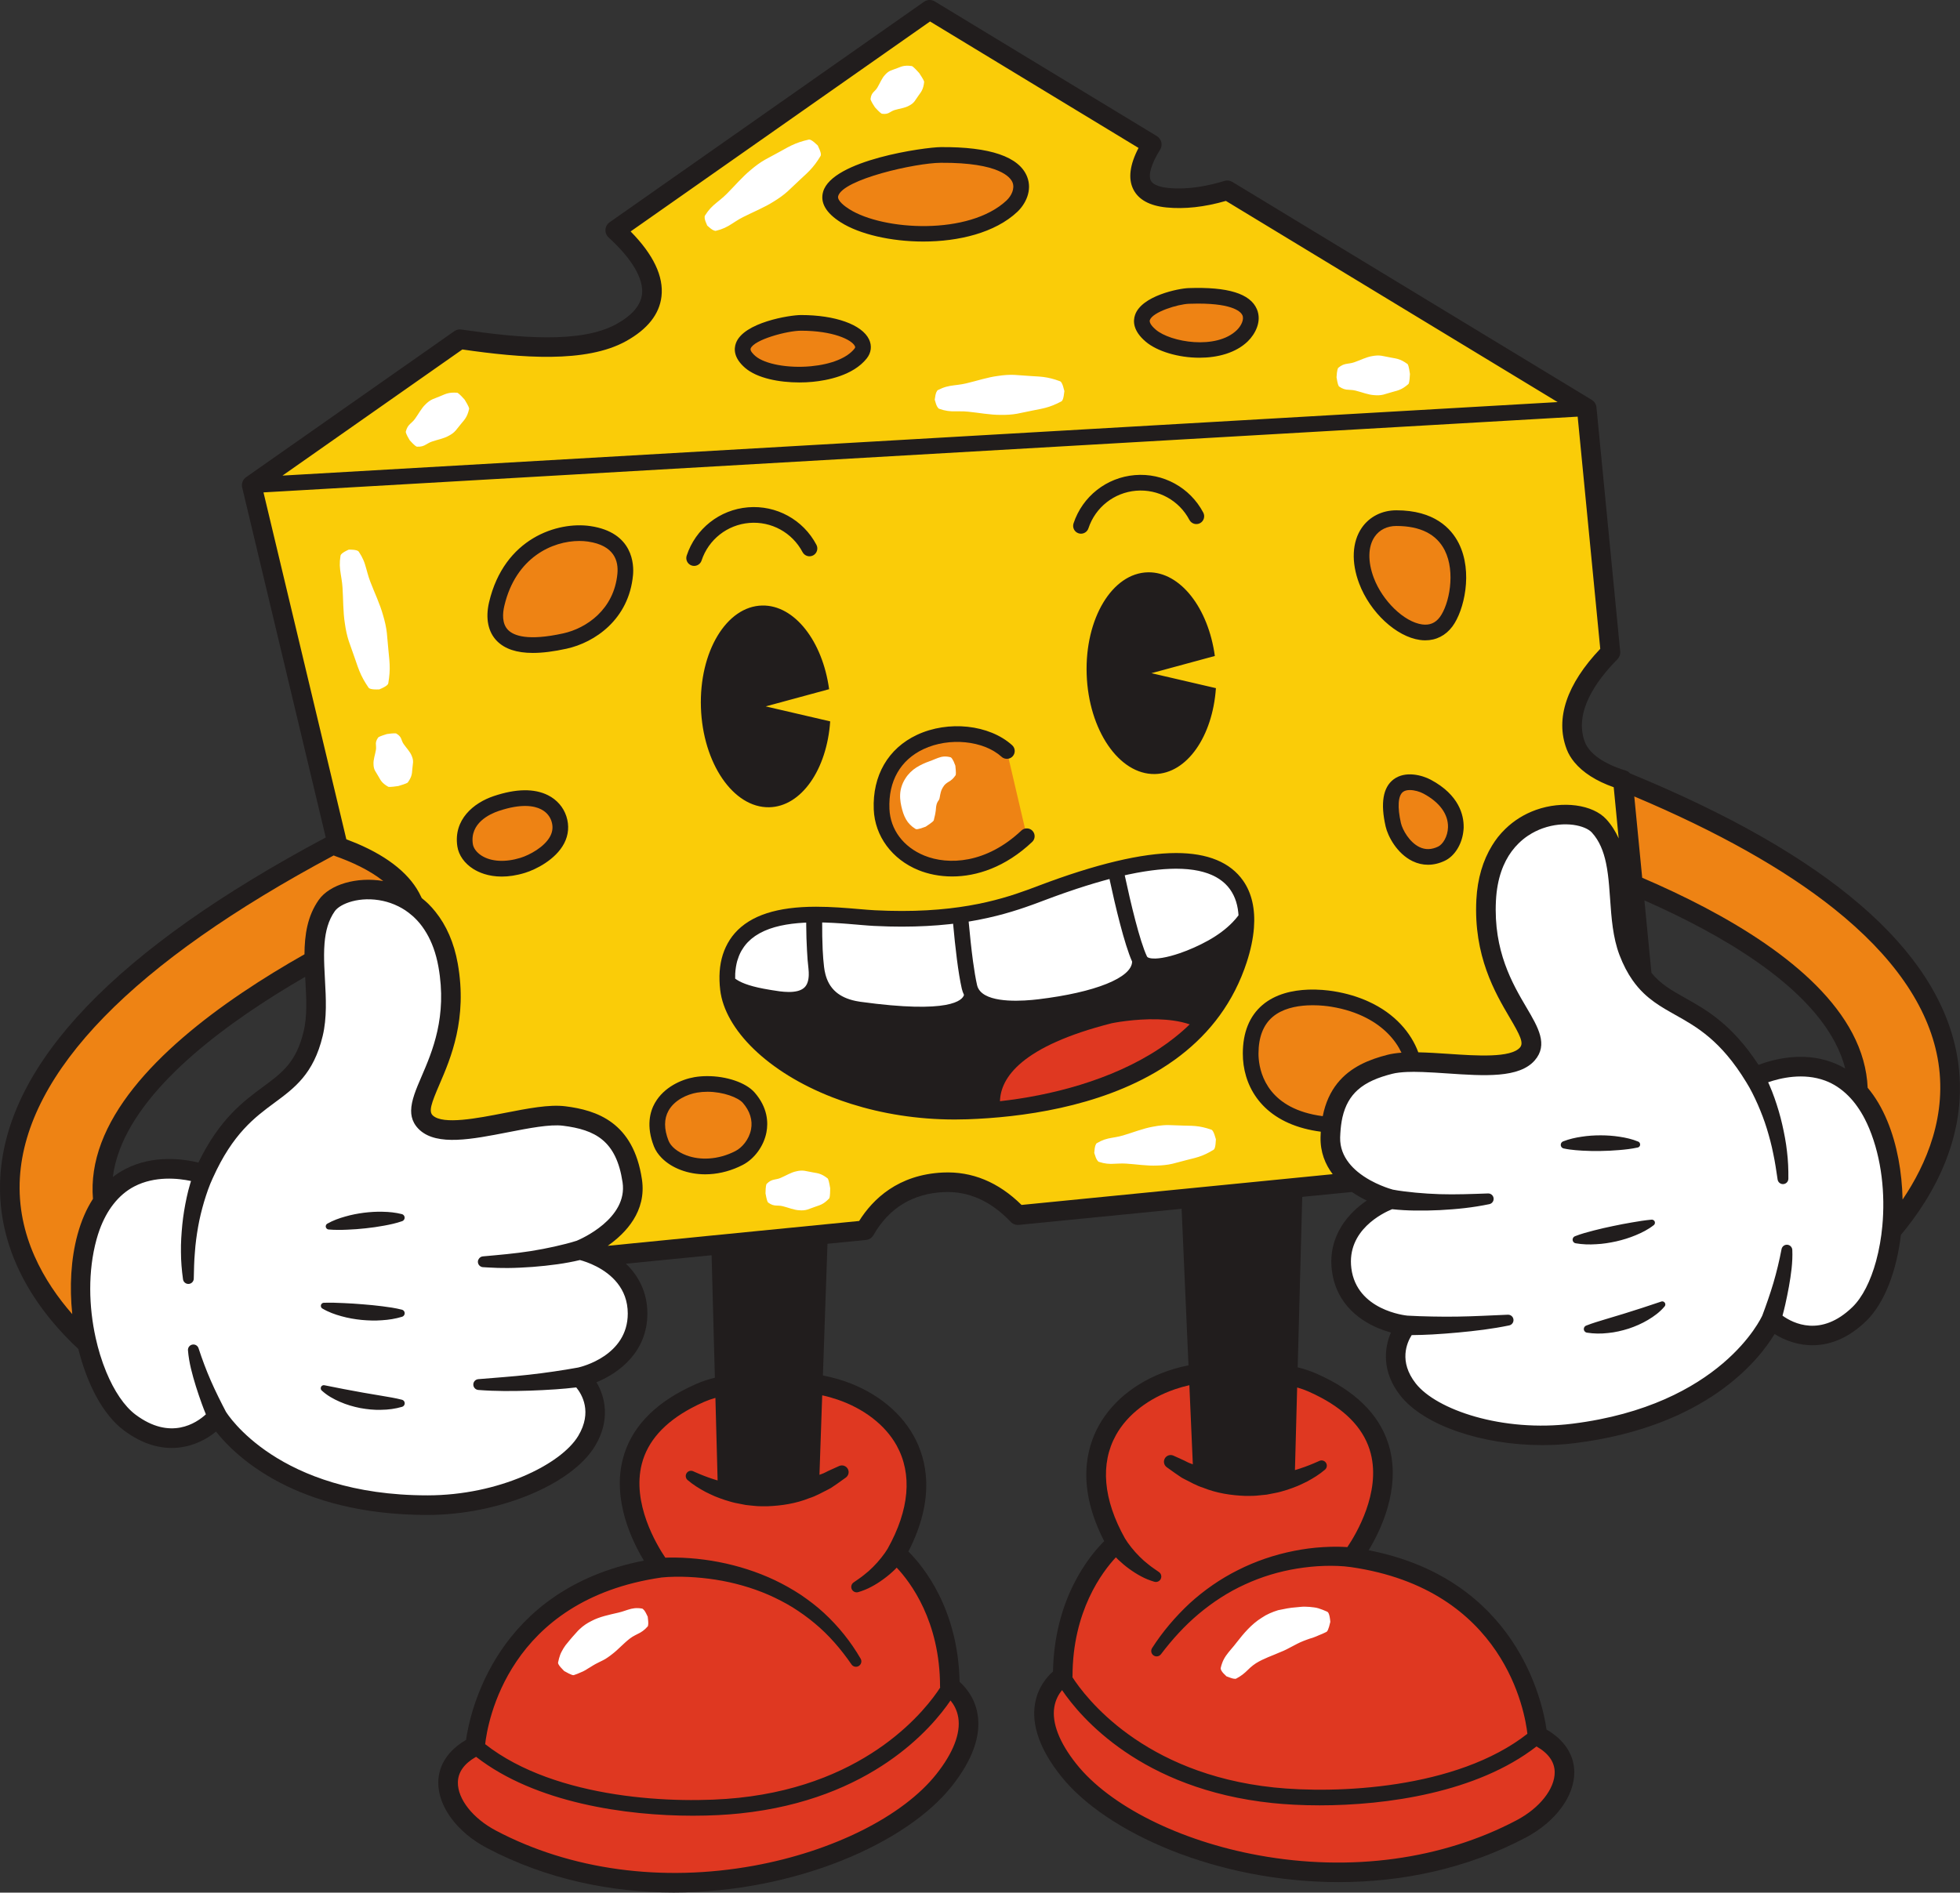 <?xml version="1.0" encoding="UTF-8"?><svg xmlns="http://www.w3.org/2000/svg" xmlns:xlink="http://www.w3.org/1999/xlink" height="483.0" preserveAspectRatio="xMidYMid meet" version="1.0" viewBox="0.0 0.0 500.1 483.0" width="500.1" zoomAndPan="magnify"><rect x="0.0" y="0.0" width="500.1" height="483.0" fill="#333333" stroke="none"/><defs><clipPath id="a"><path d="M 0 0 L 500.078 0 L 500.078 482.969 L 0 482.969 Z M 0 0"/></clipPath></defs><g><g clip-path="url(#a)" id="change1_1"><path d="M 50.621 296.688 C 46.902 295.781 39.141 294.633 32 298.328 C 30.863 298.914 29.793 299.602 28.789 300.379 C 29.07 298.098 29.648 295.781 30.539 293.422 C 36.973 276.328 58.156 260.699 77.867 249.289 C 77.887 249.605 77.902 249.918 77.918 250.234 C 78.176 254.895 78.418 259.297 77.473 263.227 C 75.57 271.121 72.008 273.758 67.07 277.398 C 62.125 281.051 56.039 285.547 50.621 296.688 Z M 251.848 234.289 C 251.094 234.453 250.32 234.613 249.523 234.77 C 249.574 234.758 249.617 234.746 249.672 234.738 C 250.414 234.594 251.141 234.445 251.848 234.289 Z M 467.375 271.066 C 459.828 268.293 452.27 270.398 448.691 271.758 C 441.93 261.383 435.328 257.684 429.965 254.676 C 426.531 252.75 423.711 251.16 421.371 248.266 L 419.574 229.781 C 439.449 238.555 460.207 250.828 468.211 266.016 C 469.387 268.246 470.25 270.473 470.812 272.699 C 469.723 272.055 468.574 271.508 467.375 271.066 Z M 499.305 269.117 C 494.336 242.164 466.328 218.098 415.934 197.383 C 415.633 197.043 415.246 196.773 414.789 196.641 C 409.34 195.004 405.559 192.375 404.418 189.434 C 401.469 181.82 407.285 173.711 412.688 168.25 C 413.211 167.723 413.469 166.988 413.398 166.25 L 407.34 103.949 C 407.266 103.164 406.824 102.461 406.148 102.055 L 314.434 46.422 C 313.82 46.051 313.078 45.961 312.395 46.172 C 308.812 47.285 303.422 48.504 298.117 47.969 C 296.414 47.801 294.254 47.328 293.629 46.062 C 292.922 44.625 293.789 41.762 296.004 38.199 C 296.355 37.633 296.469 36.945 296.312 36.297 C 296.156 35.648 295.746 35.086 295.18 34.738 L 238.5 0.359 C 237.652 -0.152 236.578 -0.117 235.766 0.449 L 155.547 56.719 C 154.926 57.156 154.535 57.852 154.488 58.609 C 154.438 59.367 154.738 60.105 155.301 60.617 C 161.246 66.027 164.27 71.168 163.809 75.094 C 163.477 77.93 161.285 80.488 157.289 82.699 C 148.188 87.742 132.176 86.234 117.719 84.094 C 117.086 83.996 116.438 84.152 115.914 84.52 L 62.789 121.781 C 61.949 122.371 61.555 123.414 61.793 124.41 L 83.117 213.723 C 29.668 242.188 1.742 271.289 0.078 300.375 C -1.09 320.793 11.012 335.93 19.988 344.254 C 22.219 353.238 26.281 361.039 31.57 365.008 C 41.555 372.496 50.348 369.273 55.117 365.344 C 60.023 371.551 75.395 386.617 109.07 386.617 C 109.082 386.617 109.098 386.617 109.109 386.617 C 127.152 386.609 145.922 378.875 151.832 369.008 C 155.793 362.398 154.426 356.508 152.195 352.75 C 157.984 350.402 165.176 344.969 165.176 335.223 C 165.176 329.641 162.812 325.48 159.707 322.496 L 171.898 321.293 L 181.566 320.34 L 182.402 351.594 C 180.762 352 179.191 352.508 177.73 353.148 C 177.062 353.438 176.414 353.738 175.777 354.047 C 166.547 358.523 160.875 364.68 158.906 372.375 C 156.246 382.797 161.18 393.125 164.293 398.27 C 126.512 405.648 119.922 436.961 118.91 444.031 C 114.387 446.656 111.883 450.445 111.828 454.816 C 111.75 460.992 116.598 467.57 124.176 471.578 C 139.445 479.645 156.004 482.961 171.906 482.961 C 202.855 482.961 231.301 470.402 242.828 455.875 C 248.16 449.156 250.375 442.934 249.414 437.371 C 248.691 433.168 246.301 430.5 244.844 429.219 C 244.465 410.469 235.488 399.637 231.777 395.949 C 238.801 382.281 236.449 372.402 233.133 366.438 C 229.348 359.629 222.402 354.516 213.992 352.004 C 212.684 351.609 211.34 351.285 209.965 351.023 L 211.133 317.414 L 215.574 316.977 L 220.953 316.445 C 221.762 316.367 222.477 315.902 222.879 315.195 C 226.82 308.289 232.852 304.598 240.805 304.223 C 247.074 303.93 252.82 306.484 257.891 311.824 C 258.422 312.387 259.184 312.672 259.949 312.594 L 297.691 308.863 L 301.492 308.488 L 303.246 348.434 C 301.977 348.684 300.734 348.992 299.52 349.355 C 291.109 351.867 284.164 356.98 280.379 363.793 C 277.062 369.758 274.715 379.637 281.738 393.305 C 278.023 396.992 269.047 407.824 268.672 426.574 C 267.211 427.855 264.82 430.523 264.098 434.727 C 263.137 440.285 265.355 446.512 270.684 453.23 C 282.211 467.758 310.656 480.316 341.605 480.316 C 357.504 480.316 374.07 477 389.336 468.934 C 396.914 464.926 401.762 458.348 401.684 452.168 C 401.629 447.797 399.129 444.008 394.605 441.387 C 393.594 434.316 387 403 349.219 395.625 C 352.332 390.477 357.266 380.148 354.605 369.727 C 352.637 362.035 346.965 355.875 337.734 351.398 C 337.102 351.094 336.449 350.793 335.781 350.5 C 334.32 349.863 332.75 349.355 331.109 348.945 L 332.27 305.445 L 343.309 304.355 L 344.938 304.195 C 346.223 305.07 347.527 305.801 348.738 306.387 C 346.379 307.977 344.016 310.16 342.293 312.93 C 340.391 315.988 339.273 319.766 339.84 324.285 C 339.988 325.453 340.234 326.539 340.559 327.562 C 342.922 334.992 349.598 338.641 354.906 340.055 C 353.16 344.066 352.539 350.078 357.293 356.141 C 363.297 363.801 378.234 368.797 393.535 368.797 C 396.32 368.797 399.121 368.633 401.879 368.285 C 435.324 364.094 448.703 347.215 452.797 340.441 C 458.023 343.742 467.145 345.844 476.117 337.172 C 480.867 332.574 483.93 324.328 485.02 315.137 C 492.891 305.754 503.008 289.227 499.305 269.117" fill="#211d1d"/></g><g id="change2_1"><path d="M 229.426 197.695 C 228.449 199.211 227.824 201.02 227.742 202.809 C 227.652 204.605 228 206.293 228.406 207.797 C 228.809 209.328 229.387 210.676 230.242 211.844 C 230.684 212.414 231.207 212.914 231.766 213.379 L 232.672 214.004 C 232.898 214.234 233.609 214.254 236.031 213.316 C 238.215 211.887 238.691 211.406 238.68 211.145 L 238.875 210.277 C 239.039 209.719 239.125 209.207 239.199 208.738 C 239.387 207.816 239.332 207.043 239.504 206.379 C 239.625 205.711 239.93 205.172 240.219 204.801 C 240.484 204.418 240.551 204.113 240.609 203.684 C 240.684 203.27 240.766 202.73 240.957 202.051 C 241.137 201.359 241.516 200.637 242.031 199.938 C 242.559 199.238 243.348 198.855 244.102 198.359 C 244.477 198.098 244.836 197.777 245.184 197.355 C 245.355 197.152 245.527 196.922 245.695 196.68 C 245.789 196.59 245.84 196.34 245.836 195.859 L 245.793 194.957 L 245.66 193.52 C 245.492 193.066 245.301 192.566 245.121 192.172 L 244.68 191.367 C 244.41 190.961 244.195 190.777 244.023 190.766 C 243.664 190.672 243.309 190.605 242.961 190.566 C 242.262 190.496 241.59 190.555 240.945 190.715 C 239.664 191.051 238.488 191.664 237.148 192.133 C 235.801 192.602 234.426 193.223 233.039 194.082 C 231.676 194.949 230.379 196.16 229.426 197.695 Z M 341.598 410.16 C 341.164 409.965 340.727 409.773 340.277 409.602 C 339.387 409.258 338.473 408.941 337.543 408.848 C 336.613 408.715 335.672 408.645 334.734 408.625 C 333.789 408.598 332.863 408.758 331.918 408.824 C 330.02 408.938 328.16 409.344 326.27 409.73 C 324.453 410.297 322.668 411.043 321.109 412.117 C 317.875 414.117 315.414 417.066 313.207 419.902 C 312.129 421.352 310.879 422.598 309.863 424.062 C 309.359 424.797 308.938 425.594 308.629 426.469 C 308.469 426.895 308.352 427.363 308.242 427.824 C 308.148 428.023 308.238 428.363 308.465 428.781 L 308.688 429.125 L 309.008 429.523 C 309.309 429.844 309.676 430.211 310.02 430.531 C 310.473 430.68 310.945 430.875 311.355 431.027 L 311.844 431.176 L 312.234 431.266 C 312.684 431.344 312.992 431.348 313.137 431.223 C 313.5 431.027 313.824 430.828 314.168 430.625 C 314.824 430.207 315.418 429.754 315.965 429.258 L 317.555 427.754 C 318.105 427.277 318.68 426.828 319.293 426.426 C 321.801 424.863 324.598 423.988 327.02 422.898 C 329.516 421.953 331.68 420.41 334.238 419.414 C 334.875 419.184 335.512 418.902 336.168 418.699 C 336.832 418.523 337.496 418.301 338.172 418.012 C 338.848 417.688 339.543 417.445 340.266 417.129 C 340.621 416.969 340.988 416.793 341.363 416.609 C 341.734 416.488 342.109 415.934 342.688 413.402 C 342.465 410.859 342.031 410.293 341.598 410.16 Z M 341.578 100.441 C 342.586 100.574 343.586 100.508 344.598 100.777 C 346.625 101.273 348.672 102.137 350.68 102.258 C 351.688 102.352 352.688 102.34 353.68 102.09 C 354.668 101.84 355.656 101.484 356.648 101.227 C 357.637 100.953 358.629 100.734 359.609 100.23 C 360.098 99.98 360.586 99.672 361.07 99.297 L 361.793 98.707 C 362.039 98.594 362.262 97.941 362.391 95.324 C 362.023 92.73 361.742 92.105 361.488 92.012 L 360.715 91.488 C 360.199 91.16 359.684 90.895 359.176 90.691 C 358.152 90.277 357.145 90.152 356.137 89.969 C 355.125 89.801 354.109 89.539 353.102 89.379 C 352.094 89.223 351.094 89.297 350.098 89.484 C 348.109 89.785 346.152 90.832 344.18 91.508 C 343.191 91.871 342.191 91.895 341.199 92.117 C 340.703 92.238 340.211 92.441 339.723 92.754 C 339.48 92.906 339.238 93.09 338.996 93.289 C 338.875 93.355 338.762 93.594 338.656 94.066 L 338.508 94.965 L 338.387 96.414 L 338.641 97.848 L 338.867 98.73 C 339.016 99.191 339.152 99.422 339.277 99.477 C 339.535 99.652 339.793 99.809 340.051 99.941 C 340.566 100.211 341.074 100.367 341.578 100.441 Z M 260.469 106.621 L 265.449 105.598 C 267.109 105.27 268.773 104.996 270.422 104.449 C 271.242 104.18 272.062 103.848 272.879 103.465 C 273.289 103.277 273.695 103.07 274.102 102.855 C 274.512 102.703 274.895 102.129 275.148 99.598 C 274.562 97.121 274.109 96.598 273.68 96.504 C 273.25 96.348 272.82 96.195 272.391 96.059 C 271.531 95.789 270.676 95.57 269.82 95.41 C 268.117 95.086 266.43 95.035 264.738 94.93 L 259.668 94.574 C 257.98 94.492 256.305 94.633 254.641 94.879 C 251.301 95.301 248.012 96.43 244.695 97.203 C 243.039 97.613 241.363 97.707 239.699 97.984 C 238.867 98.133 238.039 98.359 237.219 98.691 C 236.809 98.855 236.402 99.043 235.996 99.25 C 235.789 99.301 235.594 99.574 235.414 100 L 235.281 100.379 L 235.156 100.867 L 234.934 102.262 L 235.336 103.613 L 235.527 104.086 L 235.707 104.441 C 235.945 104.84 236.172 105.086 236.383 105.109 C 236.812 105.262 237.242 105.395 237.672 105.504 C 238.527 105.723 239.379 105.836 240.219 105.875 C 241.906 105.93 243.582 105.801 245.277 105.988 C 248.664 106.32 252.074 107.004 255.441 106.98 C 257.125 107.004 258.805 106.922 260.469 106.621 Z M 212.656 300.027 L 211.992 299.555 C 211.551 299.258 211.117 299.02 210.684 298.84 C 209.82 298.473 208.98 298.379 208.133 298.227 C 207.285 298.098 206.434 297.871 205.59 297.742 C 204.746 297.617 203.918 297.715 203.102 297.91 C 201.457 298.242 199.867 299.27 198.254 299.949 C 197.449 300.312 196.617 300.359 195.801 300.59 C 195.395 300.715 194.992 300.918 194.598 301.219 C 194.402 301.371 194.207 301.547 194.016 301.742 C 193.914 301.805 193.828 302.031 193.758 302.48 L 193.672 303.328 L 193.621 304.695 L 193.883 306.039 L 194.105 306.863 C 194.242 307.293 194.363 307.504 194.473 307.551 C 194.695 307.711 194.914 307.855 195.133 307.977 C 195.566 308.215 195.996 308.348 196.418 308.41 C 197.262 308.508 198.09 308.426 198.941 308.656 C 200.645 309.074 202.371 309.84 204.047 309.906 C 204.887 309.977 205.719 309.938 206.535 309.684 C 207.348 309.422 208.156 309.066 208.969 308.805 C 209.781 308.523 210.598 308.297 211.395 307.801 C 211.789 307.555 212.184 307.254 212.574 306.887 L 213.152 306.316 C 213.16 306.312 213.168 306.305 213.176 306.297 C 213.363 306.152 213.512 305.5 213.527 303.121 C 213.453 302.68 213.387 302.316 213.324 301.988 C 213.035 300.516 212.832 300.094 212.656 300.027 Z M 311.305 287.605 C 310.906 287.473 310.512 287.344 310.117 287.23 C 309.332 287.004 308.551 286.824 307.777 286.703 C 306.227 286.457 304.707 286.473 303.18 286.434 L 301.508 286.379 L 298.594 286.281 C 298.07 286.277 297.551 286.305 297.031 286.344 C 296.039 286.422 295.059 286.566 294.078 286.762 C 291.094 287.289 288.184 288.484 285.234 289.352 C 283.762 289.805 282.258 289.953 280.773 290.281 C 280.031 290.453 279.297 290.699 278.574 291.047 C 278.211 291.219 277.852 291.414 277.496 291.625 C 277.312 291.684 277.152 291.949 277.008 292.363 L 276.906 292.73 L 276.816 293.203 L 276.68 294.543 L 277.109 295.816 L 277.301 296.258 L 277.48 296.594 C 277.715 296.965 277.93 297.191 278.121 297.207 C 278.516 297.336 278.906 297.445 279.301 297.535 C 280.078 297.711 280.852 297.789 281.613 297.793 C 283.133 297.785 284.637 297.598 286.172 297.715 C 289.238 297.906 292.34 298.43 295.371 298.285 C 296.105 298.266 296.836 298.223 297.566 298.141 C 298.34 298.059 299.113 297.934 299.879 297.754 L 301.98 297.203 L 304.316 296.594 C 305.797 296.219 307.281 295.895 308.738 295.312 C 309.469 295.023 310.191 294.68 310.91 294.281 C 311.27 294.086 311.625 293.875 311.98 293.652 C 312.344 293.496 312.66 292.93 312.77 290.504 C 312.129 288.16 311.691 287.68 311.305 287.605 Z M 220.766 27.5 L 221.547 28.746 L 222.559 29.812 L 223.23 30.438 C 223.594 30.754 223.82 30.883 223.93 30.867 C 224.188 30.883 224.453 30.91 224.703 30.918 C 225.188 30.91 225.605 30.82 225.973 30.66 C 226.691 30.328 227.289 29.84 228.098 29.617 C 229.684 29.141 231.5 28.953 232.855 28.18 C 233.551 27.816 234.188 27.371 234.668 26.73 C 235.148 26.09 235.566 25.367 236.047 24.727 C 236.52 24.07 237.016 23.449 237.34 22.605 C 237.512 22.199 237.621 21.711 237.723 21.207 L 237.836 20.406 C 237.922 20.203 237.68 19.574 236.211 17.367 C 234.434 15.395 233.887 15.004 233.668 15.035 L 232.863 14.945 C 232.352 14.918 231.852 14.902 231.414 14.969 C 230.516 15.074 229.789 15.398 229.039 15.695 C 228.297 16 227.496 16.23 226.754 16.535 C 226.016 16.844 225.426 17.348 224.902 17.934 C 223.812 19.055 223.184 20.766 222.328 22.184 C 221.914 22.91 221.289 23.371 220.789 23.984 C 220.547 24.301 220.352 24.684 220.227 25.152 C 220.172 25.395 220.133 25.66 220.082 25.91 C 220.039 26.016 220.109 26.266 220.324 26.695 Z M 198.074 52.25 C 199.578 51.328 201.016 50.324 202.324 49.141 L 206.188 45.496 C 207.48 44.293 208.809 43.133 209.973 41.754 C 210.559 41.062 211.109 40.328 211.629 39.551 C 211.891 39.16 212.141 38.758 212.387 38.352 C 212.672 37.996 212.703 37.293 211.598 35.016 C 209.777 33.254 209.102 33.066 208.676 33.223 C 208.211 33.332 207.75 33.445 207.301 33.57 C 206.398 33.82 205.527 34.113 204.691 34.453 C 203.016 35.133 201.496 36.031 199.949 36.887 L 195.281 39.414 C 193.75 40.289 192.344 41.344 191.004 42.48 C 188.277 44.703 185.965 47.488 183.445 49.996 C 182.199 51.27 180.766 52.281 179.441 53.445 C 178.785 54.035 178.176 54.688 177.625 55.426 C 177.348 55.789 177.09 56.18 176.836 56.578 C 176.684 56.738 176.656 57.074 176.719 57.539 L 176.801 57.934 L 176.949 58.414 L 177.484 59.719 L 178.555 60.633 L 178.969 60.922 L 179.316 61.125 C 179.734 61.328 180.062 61.406 180.262 61.312 C 180.723 61.195 181.172 61.07 181.609 60.922 C 182.477 60.629 183.289 60.254 184.055 59.812 C 185.57 58.918 186.984 57.875 188.578 57.086 C 191.746 55.477 195.117 54.148 198.074 52.25 Z M 101.152 112.988 L 101.922 114.344 L 102.992 115.473 L 103.711 116.133 C 104.109 116.461 104.359 116.586 104.496 116.562 C 104.816 116.574 105.125 116.574 105.418 116.551 C 106.004 116.504 106.52 116.359 106.98 116.148 C 107.895 115.707 108.684 115.094 109.684 114.773 C 111.66 114.09 113.871 113.727 115.609 112.723 C 116.5 112.25 117.32 111.684 117.992 110.914 C 118.66 110.141 119.266 109.285 119.934 108.508 C 120.59 107.719 121.281 106.977 121.785 105.988 C 122.043 105.492 122.262 104.949 122.438 104.352 L 122.684 103.426 C 122.816 103.188 122.609 102.492 121.145 100.098 C 119.281 98 118.676 97.598 118.406 97.656 L 117.449 97.625 C 116.824 97.617 116.242 97.668 115.695 97.77 C 114.602 97.965 113.691 98.414 112.746 98.809 C 111.809 99.223 110.812 99.551 109.879 99.965 C 108.949 100.383 108.168 101.004 107.457 101.719 C 105.988 103.09 104.996 105.098 103.77 106.789 C 103.168 107.656 102.355 108.23 101.664 108.977 C 101.328 109.359 101.043 109.809 100.828 110.355 C 100.719 110.629 100.629 110.922 100.547 111.234 C 100.484 111.359 100.535 111.633 100.73 112.109 Z M 96.734 185.57 L 95.859 185.91 C 95.406 186.105 95.184 186.25 95.148 186.355 C 95.02 186.578 94.875 186.805 94.758 187.023 C 94.543 187.453 94.441 187.863 94.422 188.254 C 94.406 189.031 94.59 189.762 94.43 190.57 C 94.156 192.176 93.512 193.863 93.621 195.387 C 93.641 196.152 93.766 196.898 94.137 197.59 C 94.512 198.277 94.988 198.945 95.363 199.637 C 95.754 200.324 96.105 201.02 96.734 201.652 C 97.031 201.973 97.434 202.273 97.852 202.566 L 98.539 202.996 C 98.684 203.156 99.371 203.195 102.066 202.797 C 104.676 202.027 105.285 201.703 105.352 201.496 L 105.797 200.816 C 106.051 200.375 106.285 199.938 106.426 199.52 C 106.73 198.68 106.758 197.902 106.82 197.113 C 106.871 196.332 107.023 195.523 107.074 194.742 C 107.121 193.957 106.922 193.23 106.617 192.523 C 106.074 191.098 104.781 189.836 103.859 188.492 C 103.379 187.828 103.234 187.086 102.895 186.391 C 102.715 186.043 102.449 185.715 102.074 185.41 C 101.875 185.262 101.648 185.117 101.438 184.973 C 101.363 184.891 101.102 184.852 100.605 184.863 L 99.668 184.926 L 98.172 185.109 Z M 86.055 148.035 C 86.305 151.828 86.207 155.699 86.809 159.418 C 87.078 161.285 87.449 163.129 88.039 164.926 L 89.93 170.289 C 90.535 172.078 91.125 173.879 91.941 175.621 C 92.355 176.496 92.832 177.355 93.355 178.203 C 93.617 178.625 93.895 179.047 94.184 179.465 C 94.406 179.898 95.051 180.238 97.645 180.152 C 100.035 179.152 100.484 178.57 100.504 178.086 C 100.59 177.586 100.668 177.09 100.73 176.594 C 100.855 175.602 100.93 174.625 100.941 173.66 C 100.957 171.73 100.742 169.852 100.551 167.969 L 100.031 162.309 C 99.82 160.43 99.391 158.598 98.855 156.789 C 97.855 153.16 96.156 149.68 94.801 146.129 C 94.102 144.355 93.719 142.512 93.145 140.715 C 92.867 139.812 92.484 138.934 92.016 138.07 C 91.781 137.645 91.52 137.219 91.242 136.797 C 91.125 136.582 90.891 136.395 90.387 136.262 L 89.98 136.172 L 89.465 136.102 L 88.801 136.066 L 88.457 136.051 L 88.023 136.055 L 87.625 136.234 L 87.32 136.391 L 86.73 136.699 L 86.293 136.977 L 85.961 137.227 C 85.555 137.559 85.422 137.828 85.406 138.07 C 85.328 138.57 85.27 139.062 85.234 139.551 C 85.164 140.531 85.184 141.488 85.305 142.426 C 85.531 144.301 85.953 146.133 86.055 148.035 Z M 167.867 411.113 C 167.668 410.691 167.441 410.23 167.238 409.844 L 166.977 409.418 L 166.742 409.098 C 166.453 408.746 166.199 408.551 166.023 408.566 C 165.633 408.504 165.238 408.457 164.863 408.441 C 164.102 408.406 163.379 408.488 162.688 408.648 C 161.305 408.992 160.02 409.562 158.602 409.867 C 155.805 410.527 152.816 411.09 150.211 412.48 C 148.887 413.137 147.645 413.965 146.562 414.992 C 146 415.477 145.527 416.094 145.016 416.637 C 144.512 417.195 144.012 417.742 143.531 418.332 C 143.055 418.914 142.562 419.477 142.109 420.07 C 141.66 420.676 141.266 421.336 140.91 422.012 C 140.551 422.684 140.266 423.414 140.062 424.207 C 139.957 424.594 139.867 424.988 139.785 425.383 C 139.656 425.738 139.855 426.371 141.668 428.16 C 143.898 429.438 144.52 429.562 144.809 429.406 C 145.148 429.293 145.477 429.176 145.789 429.051 C 146.406 428.797 147.012 428.551 147.586 428.285 C 148.152 428.016 148.656 427.703 149.148 427.379 C 149.676 427.086 150.164 426.758 150.664 426.453 C 151.66 425.832 152.77 425.348 153.809 424.812 C 154.336 424.547 154.844 424.258 155.309 423.914 C 155.789 423.586 156.27 423.242 156.727 422.867 C 158.605 421.453 160.281 419.504 162.297 417.965 C 163.293 417.184 164.441 416.715 165.531 416.121 C 166.074 415.812 166.594 415.438 167.086 414.977 C 167.336 414.738 167.57 414.5 167.812 414.23 C 167.945 414.145 168.012 413.852 168.035 413.406 L 168.039 413.016 L 168.016 412.516 Z M 424.875 332.652 C 424.738 332.242 424.297 332.02 423.887 332.156 L 423.812 332.18 L 419.055 333.762 L 414.34 335.258 L 409.586 336.691 C 407.988 337.184 406.375 337.637 404.738 338.289 L 404.703 338.301 C 404.41 338.418 404.184 338.684 404.129 339.02 C 404.047 339.531 404.395 340.008 404.906 340.094 C 406.695 340.379 408.5 340.395 410.281 340.188 C 412.074 340.027 413.828 339.605 415.547 339.07 C 417.254 338.504 418.918 337.781 420.473 336.855 C 422.035 335.926 423.496 334.871 424.73 333.402 C 424.898 333.203 424.965 332.922 424.875 332.652 Z M 402.035 317.289 C 403.777 317.594 405.523 317.641 407.25 317.527 C 408.98 317.449 410.695 317.172 412.387 316.801 C 414.07 316.414 415.734 315.91 417.344 315.234 C 418.957 314.566 420.512 313.789 421.957 312.66 C 422.16 312.504 422.285 312.242 422.258 311.969 C 422.219 311.535 421.832 311.215 421.398 311.258 L 421.352 311.262 C 419.672 311.418 418.012 311.68 416.387 311.969 C 414.754 312.238 413.141 312.562 411.531 312.898 C 409.918 313.223 408.316 313.602 406.711 314.008 C 405.102 314.422 403.488 314.848 401.871 315.484 L 401.852 315.492 C 401.559 315.609 401.332 315.871 401.273 316.203 C 401.184 316.715 401.527 317.199 402.035 317.289 Z M 402.051 293.527 C 402.613 293.574 403.18 293.617 403.742 293.648 C 405.312 293.738 406.867 293.766 408.43 293.734 C 409.988 293.703 411.543 293.645 413.109 293.5 C 414.672 293.375 416.254 293.195 417.832 292.855 L 417.867 292.848 C 418.113 292.797 418.328 292.625 418.434 292.375 C 418.496 292.219 418.492 292.059 418.461 291.906 C 418.406 291.66 418.25 291.441 418 291.34 C 416.426 290.688 414.836 290.344 413.23 290.098 C 411.625 289.848 410.012 289.742 408.398 289.738 C 406.785 289.742 405.172 289.836 403.574 290.09 C 401.973 290.32 400.383 290.68 398.832 291.285 C 398.551 291.398 398.32 291.648 398.254 291.969 C 398.145 292.477 398.469 292.98 398.977 293.09 L 398.992 293.09 C 400.023 293.312 401.039 293.438 402.051 293.527 Z M 480.281 312.887 C 480.141 314.391 479.945 315.863 479.695 317.289 C 479.422 318.863 479.086 320.379 478.691 321.824 C 477.301 326.918 475.199 331.105 472.641 333.578 C 464.621 341.332 457.539 337.723 454.812 335.758 C 455.062 334.816 455.305 333.883 455.516 332.93 C 455.855 331.414 456.168 329.891 456.445 328.359 C 456.984 325.297 457.453 322.184 457.312 318.977 C 457.281 318.355 456.832 317.805 456.191 317.68 C 455.441 317.535 454.715 318.027 454.57 318.777 L 454.562 318.812 C 454.008 321.684 453.328 324.566 452.484 327.426 C 452.059 328.852 451.598 330.27 451.113 331.68 C 450.637 333.027 450.168 334.41 449.664 335.707 C 449.43 336.242 439.176 358.57 401.258 363.324 C 383.27 365.578 366.477 359.75 361.23 353.055 C 356.84 347.453 358.973 342.648 360.195 340.723 C 361.973 340.703 363.711 340.656 365.465 340.555 C 367.66 340.426 369.855 340.27 372.039 340.062 C 376.41 339.656 380.773 339.145 385.074 338.246 C 385.723 338.113 386.199 337.527 386.172 336.84 C 386.145 336.078 385.5 335.484 384.738 335.516 L 384.73 335.516 C 380.414 335.688 376.121 335.941 371.824 336 C 369.676 336.035 367.527 336.02 365.383 335.977 C 363.277 335.926 361.133 335.883 359.094 335.75 C 358.598 335.703 346.152 334.395 344.801 323.664 C 343.578 313.934 352.938 309.512 355.203 308.59 C 357.195 308.805 359.047 308.906 360.965 308.934 C 363.109 308.969 365.242 308.926 367.371 308.824 C 369.496 308.699 371.617 308.562 373.727 308.309 C 375.836 308.066 377.93 307.734 380.008 307.301 C 380.652 307.172 381.125 306.59 381.105 305.91 C 381.086 305.148 380.449 304.547 379.688 304.57 L 379.664 304.57 C 377.594 304.629 375.539 304.734 373.484 304.762 C 371.43 304.824 369.375 304.805 367.328 304.754 C 365.281 304.684 363.242 304.559 361.219 304.367 C 359.258 304.168 357.207 303.945 355.398 303.598 C 355.246 303.559 354.863 303.449 354.32 303.266 C 353.227 302.902 351.484 302.234 349.641 301.219 C 348.551 300.613 347.43 299.887 346.391 299.027 C 345.594 298.367 344.852 297.629 344.203 296.805 C 342.812 295.035 341.883 292.879 341.941 290.277 C 341.949 289.887 341.977 289.523 341.996 289.148 C 342.039 288.453 342.098 287.785 342.18 287.152 C 342.273 286.449 342.387 285.777 342.527 285.148 C 343.234 282.059 344.562 279.832 346.41 278.168 C 348.645 276.156 351.637 274.953 355.238 274.035 C 356.281 273.77 357.559 273.633 358.977 273.57 C 359.531 273.551 360.102 273.535 360.691 273.535 C 360.785 273.535 360.887 273.539 360.98 273.539 C 361.629 273.543 362.301 273.559 362.988 273.582 C 365.012 273.652 367.16 273.797 369.281 273.938 C 378.73 274.582 387.652 275.188 391.617 270.582 C 395.062 266.59 392.484 262.203 389.496 257.133 C 385.922 251.055 381.027 242.73 381.695 229.832 C 381.992 224.109 383.621 220.102 385.699 217.273 C 386.273 216.496 386.879 215.805 387.504 215.199 C 388.277 214.441 389.07 213.809 389.859 213.281 C 391.188 212.395 392.488 211.793 393.582 211.402 C 399.305 209.355 404.566 210.699 406.164 212.457 C 408.094 214.574 409.145 217.246 409.777 220.238 C 409.977 221.188 410.137 222.164 410.266 223.172 C 410.387 224.098 410.484 225.043 410.566 226.004 C 410.664 227.129 410.742 228.27 410.824 229.426 C 411.164 234.234 411.512 239.211 413.199 243.68 C 414.184 246.277 415.305 248.367 416.527 250.117 C 417.422 251.395 418.367 252.492 419.363 253.449 C 420.242 254.297 421.156 255.039 422.094 255.715 C 423.832 256.965 425.656 257.992 427.52 259.035 C 432.938 262.074 439.074 265.52 445.547 276.148 C 445.551 276.152 445.551 276.156 445.555 276.16 L 445.59 276.219 C 446.086 276.988 446.637 277.996 447.117 278.938 C 447.598 279.902 448.07 280.879 448.508 281.879 C 449.379 283.875 450.168 285.926 450.812 288.023 C 451.453 290.121 452.027 292.254 452.449 294.418 C 452.922 296.574 453.223 298.766 453.555 300.965 L 453.562 301.012 C 453.66 301.672 454.223 302.176 454.906 302.188 C 455.668 302.195 456.293 301.59 456.305 300.824 C 456.336 298.504 456.242 296.172 455.957 293.855 C 455.707 291.535 455.254 289.238 454.738 286.953 C 454.219 284.672 453.543 282.418 452.762 280.191 C 452.375 279.078 451.934 277.98 451.461 276.891 C 451.355 276.652 451.254 276.426 451.148 276.195 C 454.273 275.109 460.113 273.711 465.684 275.773 C 467.871 276.582 469.828 277.887 471.574 279.629 C 472.383 280.434 473.145 281.332 473.852 282.336 C 474.555 283.324 475.215 284.398 475.82 285.582 C 476.215 286.352 476.59 287.152 476.941 288 C 480.156 295.766 481.035 304.777 480.281 312.887 Z M 102.566 357.219 L 102.531 357.211 C 100.824 356.766 99.168 356.52 97.523 356.234 L 92.629 355.402 L 87.766 354.504 L 82.844 353.531 L 82.766 353.516 C 82.512 353.465 82.234 353.547 82.043 353.754 C 81.75 354.07 81.77 354.566 82.086 354.859 C 83.496 356.16 85.074 357.027 86.742 357.75 C 88.398 358.477 90.141 358.988 91.906 359.336 C 93.676 359.652 95.473 359.855 97.27 359.785 C 99.062 359.77 100.852 359.531 102.594 359.023 C 102.895 358.934 103.148 358.688 103.234 358.359 C 103.363 357.859 103.062 357.348 102.566 357.219 Z M 82.25 333.934 C 83.828 334.871 85.465 335.449 87.148 335.91 C 88.828 336.379 90.543 336.672 92.266 336.848 C 93.988 337.004 95.723 337.066 97.449 336.93 C 99.18 336.824 100.902 336.559 102.594 336.039 C 102.895 335.945 103.141 335.703 103.227 335.375 C 103.355 334.875 103.055 334.363 102.551 334.234 L 102.531 334.23 C 100.848 333.797 99.195 333.574 97.547 333.363 C 95.898 333.16 94.266 332.988 92.625 332.867 C 90.984 332.734 89.348 332.613 87.691 332.551 C 86.043 332.469 84.363 332.414 82.68 332.469 L 82.621 332.469 C 82.363 332.48 82.117 332.617 81.977 332.855 C 81.754 333.227 81.875 333.711 82.25 333.934 Z M 83.117 312.906 C 83.078 313.344 83.402 313.727 83.84 313.766 L 83.871 313.77 C 85.484 313.906 87.074 313.887 88.641 313.816 C 90.211 313.766 91.762 313.633 93.312 313.465 C 94.863 313.305 96.406 313.082 97.949 312.797 C 99.496 312.516 101.043 312.191 102.598 311.648 L 102.613 311.645 C 102.902 311.539 103.133 311.301 103.215 310.984 C 103.34 310.48 103.035 309.969 102.527 309.84 C 100.914 309.434 99.293 309.273 97.676 309.242 C 96.059 309.191 94.445 309.301 92.844 309.496 C 91.246 309.703 89.656 310.008 88.094 310.461 C 86.531 310.898 85 311.441 83.516 312.281 C 83.301 312.406 83.141 312.637 83.117 312.906 Z M 109.105 381.617 C 109.094 381.617 109.086 381.617 109.07 381.617 C 70.914 381.617 57.949 360.777 57.637 360.266 C 56.977 359.039 56.34 357.723 55.695 356.441 C 55.035 355.102 54.402 353.75 53.805 352.387 C 52.609 349.66 51.578 346.883 50.668 344.102 L 50.656 344.066 C 50.461 343.473 49.879 343.066 49.23 343.121 C 48.469 343.18 47.898 343.848 47.961 344.609 C 48.219 347.809 49.074 350.836 49.988 353.809 C 50.457 355.297 50.957 356.77 51.484 358.23 C 51.812 359.145 52.164 360.043 52.531 360.941 C 50.109 363.168 43.477 367.688 34.57 361.008 C 31.727 358.871 29.117 354.98 27.102 350.102 C 26.531 348.719 26.008 347.254 25.539 345.73 C 25.113 344.344 24.738 342.906 24.41 341.43 C 22.648 333.48 22.402 324.43 24.621 316.324 C 24.863 315.438 25.137 314.594 25.43 313.781 C 25.883 312.535 26.406 311.387 26.977 310.316 C 27.559 309.234 28.199 308.246 28.902 307.348 C 30.414 305.402 32.195 303.863 34.262 302.785 C 39.535 300.043 45.504 300.703 48.738 301.395 C 48.664 301.633 48.59 301.875 48.516 302.121 C 48.18 303.262 47.879 304.406 47.637 305.562 C 47.141 307.867 46.75 310.184 46.516 312.516 C 46.293 314.848 46.129 317.18 46.172 319.516 C 46.176 321.848 46.375 324.176 46.695 326.473 C 46.785 327.133 47.344 327.645 48.027 327.664 C 48.789 327.684 49.422 327.078 49.441 326.316 L 49.441 326.27 C 49.496 324.043 49.523 321.836 49.723 319.633 C 49.867 317.434 50.172 315.25 50.547 313.086 C 50.926 310.926 51.453 308.793 52.066 306.703 C 52.375 305.656 52.723 304.629 53.078 303.609 C 53.441 302.617 53.859 301.551 54.258 300.723 L 54.289 300.652 C 54.297 300.641 54.301 300.629 54.309 300.613 C 59.398 289.285 65.051 285.105 70.043 281.422 C 75.168 277.637 80.008 274.062 82.332 264.395 C 83.449 259.754 83.176 254.773 82.91 249.957 C 82.848 248.805 82.785 247.66 82.742 246.535 C 82.707 245.57 82.684 244.617 82.688 243.684 C 82.691 242.672 82.727 241.68 82.809 240.711 C 83.062 237.664 83.77 234.883 85.418 232.543 C 86.785 230.598 91.844 228.609 97.773 229.926 C 98.906 230.176 100.27 230.609 101.699 231.324 C 102.258 231.605 102.824 231.926 103.395 232.301 C 103.688 232.496 103.984 232.711 104.277 232.934 C 104.973 233.457 105.66 234.066 106.324 234.77 C 106.363 234.812 106.406 234.852 106.445 234.895 C 107.297 235.805 108.098 236.887 108.836 238.141 C 110.148 240.375 111.23 243.176 111.867 246.727 C 114.141 259.441 110.32 268.312 107.531 274.785 C 106.172 277.945 104.93 280.848 104.902 283.426 C 104.891 284.543 105.113 285.598 105.656 286.586 C 106.004 287.219 106.469 287.824 107.102 288.398 C 111.613 292.473 120.391 290.758 129.68 288.941 C 134.898 287.922 140.297 286.871 143.629 287.285 C 151.855 288.312 157.273 291.09 158.852 301.742 C 160.219 310.992 148.176 316.219 147.156 316.637 C 145.406 317.207 143.402 317.684 141.48 318.125 C 139.496 318.57 137.488 318.949 135.465 319.273 C 133.441 319.578 131.406 319.852 129.363 320.051 C 127.316 320.277 125.266 320.43 123.203 320.629 L 123.18 320.633 C 122.793 320.668 122.465 320.879 122.234 321.176 C 122.078 321.383 121.961 321.621 121.938 321.895 C 121.879 322.656 122.445 323.32 123.203 323.383 C 123.656 323.418 124.105 323.434 124.555 323.461 C 126.223 323.559 127.891 323.617 129.562 323.598 C 131.688 323.59 133.809 323.457 135.934 323.316 C 138.055 323.152 140.18 322.926 142.301 322.629 C 144.199 322.359 146.027 322.027 147.973 321.566 C 148.773 321.777 150.41 322.285 152.238 323.234 C 155.844 325.113 160.176 328.719 160.176 335.223 C 160.176 345.977 148.352 348.809 147.516 348.996 C 145.508 349.383 143.379 349.691 141.293 350.012 C 139.172 350.32 137.039 350.602 134.906 350.836 C 130.633 351.316 126.344 351.598 122.035 351.965 L 122.031 351.965 C 121.367 352.023 120.824 352.547 120.77 353.23 C 120.711 353.992 121.277 354.656 122.035 354.719 C 126.414 355.07 130.809 355.035 135.195 354.895 C 137.391 354.824 139.586 354.707 141.781 354.559 C 143.531 354.445 145.266 354.273 147.031 354.07 C 148.453 355.797 151.211 360.32 147.543 366.438 C 143.172 373.734 127.234 381.609 109.105 381.617 Z M 292.66 244.109 C 292.676 244.137 292.707 244.191 292.793 244.262 C 292.867 244.32 292.988 244.387 293.184 244.453 C 293.605 244.586 294.152 244.637 294.785 244.621 C 295.848 244.594 297.176 244.371 298.66 243.98 C 299.418 243.781 300.219 243.535 301.039 243.254 C 303.371 242.453 305.898 241.344 308.273 240.023 C 310.789 238.617 312.871 237.051 314.508 235.352 C 315.059 234.781 315.562 234.199 316.008 233.598 C 316.008 233.598 316.008 233.594 316.012 233.594 C 316 233.422 315.984 233.254 315.969 233.086 C 315.965 233.023 315.961 232.957 315.953 232.891 C 315.922 232.59 315.883 232.293 315.836 232 C 315.836 231.996 315.836 231.992 315.836 231.988 C 315.789 231.707 315.734 231.43 315.672 231.156 C 315.656 231.09 315.645 231.027 315.629 230.961 C 315.57 230.719 315.504 230.48 315.434 230.246 C 315.426 230.207 315.414 230.168 315.402 230.129 C 315.316 229.859 315.227 229.594 315.121 229.328 C 315.105 229.285 315.086 229.238 315.066 229.195 C 314.98 228.977 314.887 228.766 314.785 228.555 C 314.758 228.496 314.73 228.438 314.699 228.383 C 314.453 227.887 314.172 227.414 313.848 226.965 C 313.809 226.91 313.77 226.859 313.73 226.809 C 313.594 226.621 313.449 226.441 313.297 226.266 C 313.266 226.227 313.23 226.188 313.195 226.145 C 313.012 225.938 312.812 225.73 312.605 225.535 C 312.574 225.504 312.539 225.473 312.508 225.441 C 312.328 225.277 312.145 225.117 311.953 224.965 C 311.895 224.914 311.836 224.871 311.777 224.824 C 311.559 224.652 311.332 224.488 311.094 224.328 C 311.082 224.32 311.07 224.312 311.059 224.305 C 310.805 224.137 310.539 223.98 310.262 223.828 C 310.195 223.793 310.125 223.758 310.059 223.719 C 309.836 223.602 309.605 223.488 309.367 223.379 C 309.297 223.348 309.227 223.316 309.156 223.281 C 308.855 223.152 308.547 223.027 308.223 222.91 C 308.176 222.895 308.125 222.879 308.074 222.859 C 307.797 222.762 307.504 222.672 307.207 222.586 C 307.109 222.559 307.016 222.531 306.914 222.504 C 306.613 222.422 306.305 222.344 305.984 222.273 C 305.926 222.262 305.871 222.246 305.812 222.234 C 305.438 222.156 305.051 222.086 304.652 222.023 C 304.551 222.008 304.445 221.996 304.344 221.98 C 304.023 221.938 303.699 221.895 303.367 221.863 C 303.25 221.852 303.137 221.836 303.02 221.824 C 302.59 221.785 302.148 221.754 301.691 221.734 C 301.645 221.73 301.594 221.73 301.543 221.73 C 301.133 221.711 300.707 221.703 300.273 221.699 C 300.121 221.699 299.969 221.699 299.816 221.699 C 299.523 221.703 299.223 221.711 298.914 221.719 C 298.754 221.723 298.594 221.727 298.426 221.734 C 298.074 221.75 297.711 221.77 297.348 221.793 C 297.227 221.801 297.113 221.805 296.988 221.812 C 296.504 221.852 296.004 221.895 295.492 221.945 C 295.367 221.957 295.234 221.977 295.105 221.988 C 294.715 222.031 294.324 222.078 293.922 222.129 C 293.73 222.152 293.535 222.18 293.344 222.207 C 292.984 222.258 292.621 222.309 292.254 222.367 C 292.051 222.398 291.844 222.434 291.637 222.465 C 291.246 222.531 290.855 222.598 290.453 222.672 C 290.266 222.707 290.078 222.738 289.887 222.773 C 289.371 222.871 288.848 222.977 288.312 223.09 C 288.25 223.102 288.188 223.113 288.125 223.125 C 288.094 223.133 288.059 223.141 288.027 223.145 C 287.684 223.219 287.328 223.301 286.977 223.379 C 286.98 223.379 286.98 223.379 286.98 223.379 C 288.5 230.449 290.789 240.141 292.66 244.109 Z M 288.863 245.406 C 286.871 240.91 284.605 231.355 283.09 224.328 C 283.09 224.328 283.086 224.328 283.086 224.324 C 282.781 224.406 282.465 224.492 282.152 224.578 C 281.906 224.648 281.656 224.715 281.406 224.781 C 280.883 224.93 280.348 225.086 279.805 225.242 C 279.625 225.293 279.449 225.344 279.27 225.398 C 278.547 225.609 277.812 225.836 277.062 226.07 C 276.883 226.129 276.699 226.188 276.52 226.246 C 275.938 226.43 275.355 226.617 274.758 226.812 C 274.488 226.902 274.211 226.996 273.938 227.09 C 273.414 227.262 272.887 227.441 272.352 227.629 C 272.059 227.73 271.766 227.832 271.469 227.934 C 270.902 228.133 270.328 228.34 269.75 228.547 C 269.488 228.641 269.23 228.734 268.969 228.828 C 268.125 229.137 267.27 229.453 266.398 229.785 C 266.391 229.789 266.383 229.789 266.375 229.793 C 265.938 229.961 265.488 230.129 265.035 230.297 C 264.965 230.324 264.898 230.348 264.832 230.375 C 264.387 230.539 263.93 230.707 263.465 230.875 C 263.375 230.906 263.281 230.941 263.191 230.973 C 262.723 231.141 262.246 231.309 261.758 231.477 C 261.676 231.508 261.598 231.531 261.516 231.562 C 261.008 231.734 260.488 231.91 259.957 232.082 C 259.91 232.098 259.863 232.109 259.82 232.125 C 259.289 232.297 258.746 232.465 258.195 232.633 C 258.145 232.648 258.102 232.66 258.051 232.676 C 257.496 232.844 256.922 233.008 256.34 233.172 C 256.246 233.195 256.152 233.223 256.059 233.25 C 255.484 233.406 254.895 233.562 254.293 233.715 C 254.191 233.738 254.086 233.766 253.98 233.789 C 253.367 233.941 252.738 234.09 252.098 234.234 C 252.016 234.254 251.93 234.27 251.848 234.289 C 251.094 234.453 250.32 234.613 249.523 234.77 C 248.887 234.891 248.238 235.004 247.574 235.117 C 247.562 235.117 247.555 235.121 247.547 235.121 C 247.457 235.137 247.371 235.152 247.281 235.164 C 247.238 235.172 247.199 235.18 247.156 235.188 C 247.465 238.594 247.84 242.18 248.266 245.344 C 248.586 247.68 248.934 249.789 249.305 251.418 C 249.449 252.031 249.738 252.555 250.145 253 C 252.918 256.055 261.145 255.473 264.918 255.02 C 279.473 253.266 288.777 249.516 288.863 245.406 Z M 243.188 235.742 C 242.922 235.773 242.652 235.805 242.383 235.836 C 242.258 235.848 242.129 235.863 242 235.875 C 241.184 235.965 240.352 236.043 239.492 236.113 C 239.426 236.117 239.355 236.121 239.285 236.129 C 238.434 236.195 237.559 236.254 236.664 236.301 C 236.582 236.309 236.504 236.312 236.422 236.316 C 235.527 236.363 234.605 236.398 233.664 236.426 C 233.508 236.43 233.352 236.434 233.191 236.438 C 232.27 236.461 231.324 236.473 230.359 236.477 C 230.184 236.477 230.008 236.477 229.832 236.477 C 228.848 236.473 227.84 236.461 226.809 236.438 C 226.668 236.434 226.52 236.426 226.379 236.422 C 225.289 236.395 224.18 236.355 223.039 236.297 C 223.035 236.297 223.031 236.297 223.027 236.297 C 223.023 236.297 223.016 236.297 223.008 236.297 C 222.613 236.273 222.188 236.246 221.742 236.215 C 221.602 236.203 221.457 236.195 221.312 236.184 C 220.969 236.156 220.609 236.129 220.238 236.098 C 220.09 236.086 219.941 236.074 219.789 236.062 C 219.609 236.047 219.422 236.031 219.234 236.016 C 219.059 236 218.883 235.984 218.703 235.969 C 218.598 235.961 218.504 235.953 218.398 235.941 C 218.34 235.938 218.277 235.934 218.219 235.93 C 217.734 235.887 217.23 235.844 216.723 235.805 C 216.566 235.793 216.41 235.777 216.254 235.766 C 215.754 235.727 215.246 235.691 214.727 235.652 C 214.629 235.648 214.531 235.641 214.43 235.633 C 213.828 235.59 213.219 235.555 212.602 235.523 C 212.457 235.516 212.312 235.508 212.172 235.504 C 211.684 235.48 211.188 235.461 210.691 235.441 C 210.512 235.438 210.336 235.43 210.152 235.426 C 210.031 235.422 209.906 235.418 209.781 235.414 C 209.781 235.418 209.781 235.418 209.781 235.422 C 209.77 237.746 209.801 240.129 209.906 242.348 C 209.984 243.945 210.098 245.457 210.262 246.789 C 210.262 246.793 210.266 246.801 210.266 246.805 C 210.336 247.379 210.441 247.988 210.602 248.609 C 211.008 250.203 211.781 251.871 213.359 253.211 C 214.527 254.195 216.137 254.996 218.355 255.453 C 218.73 255.531 219.113 255.602 219.52 255.656 C 242.488 258.816 245.59 255.246 245.969 253.902 C 245.719 253.379 245.531 252.844 245.406 252.316 C 244.484 248.297 243.73 241.734 243.188 235.742 Z M 196.418 252.598 C 192.039 251.891 189.465 251.004 187.945 250 C 187.816 249.914 187.695 249.828 187.582 249.742 C 187.578 249.309 187.57 248.871 187.594 248.465 C 187.594 248.43 187.598 248.402 187.602 248.367 C 187.629 247.887 187.68 247.43 187.746 246.98 C 187.762 246.871 187.777 246.762 187.797 246.652 C 187.875 246.191 187.969 245.746 188.082 245.32 C 188.094 245.277 188.109 245.234 188.121 245.191 C 188.234 244.805 188.363 244.434 188.504 244.074 C 188.535 243.984 188.57 243.895 188.609 243.809 C 188.77 243.426 188.941 243.059 189.137 242.711 C 189.164 242.66 189.191 242.617 189.219 242.57 C 189.398 242.258 189.594 241.961 189.797 241.672 C 189.844 241.605 189.891 241.535 189.941 241.473 C 190.176 241.16 190.422 240.859 190.684 240.578 C 190.727 240.535 190.77 240.492 190.809 240.449 C 190.938 240.32 191.074 240.199 191.207 240.074 C 191.324 239.965 191.438 239.848 191.559 239.738 C 191.617 239.691 191.676 239.641 191.73 239.59 C 192.027 239.344 192.336 239.109 192.656 238.887 C 192.715 238.848 192.77 238.812 192.828 238.777 C 193.117 238.582 193.418 238.398 193.727 238.227 C 193.785 238.191 193.848 238.156 193.91 238.121 C 194.258 237.934 194.621 237.754 194.988 237.59 C 195.059 237.559 195.129 237.527 195.199 237.5 C 195.531 237.355 195.875 237.219 196.223 237.09 C 196.285 237.066 196.344 237.043 196.406 237.023 C 196.801 236.883 197.199 236.758 197.609 236.637 C 197.691 236.613 197.773 236.594 197.855 236.57 C 198.227 236.469 198.602 236.371 198.984 236.285 C 199.043 236.273 199.098 236.258 199.152 236.246 C 199.578 236.152 200.012 236.066 200.449 235.992 C 200.543 235.977 200.637 235.961 200.727 235.945 C 201.129 235.879 201.531 235.816 201.941 235.766 C 201.988 235.758 202.039 235.75 202.086 235.746 C 202.535 235.688 202.984 235.641 203.441 235.602 C 203.543 235.594 203.645 235.582 203.746 235.574 C 204.172 235.539 204.598 235.508 205.031 235.484 C 205.062 235.484 205.098 235.48 205.133 235.477 C 205.324 235.469 205.516 235.465 205.707 235.453 C 205.707 235.711 205.707 235.965 205.711 236.215 C 205.723 238.391 205.793 240.492 205.902 242.426 C 205.984 244.145 206.109 245.777 206.289 247.234 C 206.289 247.238 206.289 247.242 206.289 247.246 C 206.352 247.836 206.371 248.375 206.355 248.871 C 206.312 250.309 205.938 251.367 205.234 252.027 C 203.383 253.77 199.219 253.066 196.98 252.691 L 196.418 252.598" fill="#fff"/></g><g id="change3_1"><path d="M 243.898 197.242 L 243.867 196.535 L 243.762 195.402 C 243.629 195.051 243.48 194.656 243.34 194.344 L 242.992 193.715 C 242.781 193.391 242.609 193.25 242.477 193.238 C 242.191 193.164 241.914 193.113 241.641 193.086 C 241.09 193.027 240.559 193.07 240.055 193.195 C 239.051 193.465 238.125 193.945 237.07 194.312 C 236.012 194.684 234.926 195.172 233.84 195.848 C 232.766 196.527 231.746 197.48 230.996 198.688 C 230.23 199.879 229.738 201.301 229.676 202.707 C 229.602 204.121 229.879 205.445 230.195 206.633 C 230.516 207.836 230.965 208.895 231.641 209.812 C 231.988 210.258 232.398 210.652 232.84 211.02 L 233.551 211.508 C 233.727 211.691 234.285 211.707 236.191 210.969 C 237.906 209.844 238.281 209.469 238.273 209.262 L 238.43 208.578 C 238.559 208.141 238.621 207.738 238.684 207.371 C 238.828 206.645 238.789 206.035 238.922 205.516 C 239.016 204.988 239.258 204.566 239.48 204.273 C 239.695 203.973 239.746 203.734 239.793 203.395 C 239.848 203.07 239.914 202.648 240.062 202.109 C 240.203 201.566 240.504 201 240.91 200.449 C 241.324 199.902 241.945 199.598 242.539 199.211 C 242.832 199.004 243.113 198.75 243.387 198.422 C 243.523 198.262 243.656 198.078 243.789 197.887 C 243.863 197.816 243.902 197.621 243.898 197.242 Z M 257.363 193.605 L 267.398 198.703 L 261.539 211.465 C 261.203 211.543 260.887 211.699 260.617 211.949 C 251.621 220.441 241.934 220.824 235.863 218.355 C 230.492 216.168 227.156 211.707 226.941 206.422 C 226.648 199.359 229.742 193.941 235.652 191.168 C 242.195 188.098 250.941 188.969 255.57 193.145 C 256.074 193.602 256.75 193.75 257.363 193.605 Z M 356.281 134.23 C 353.934 134.23 351.973 135.199 350.762 136.953 C 349.031 139.461 348.949 143.309 350.539 147.512 C 352.777 153.406 358.297 158.723 362.852 159.355 C 364.758 159.621 366.246 159.008 367.383 157.477 C 369.766 154.266 371.441 146.039 368.637 140.457 C 366.559 136.328 362.402 134.23 356.281 134.23 Z M 363.168 202.512 C 362.297 202.047 360.926 201.621 359.723 201.621 C 359.043 201.621 358.422 201.758 357.973 202.102 C 356.711 203.07 356.52 205.961 357.449 210.035 C 357.852 211.781 359.625 214.938 362.164 216.168 C 363.68 216.898 365.238 216.863 366.938 216.055 C 368.137 215.484 369.406 213.477 369.461 211.102 C 369.535 207.762 367.301 204.711 363.168 202.512 Z M 348.594 259.762 C 346.102 258.48 343.137 257.473 339.602 256.906 C 338.707 256.762 336.98 256.539 334.938 256.539 C 334.496 256.539 334.039 256.551 333.574 256.574 C 330.57 256.73 327.16 257.438 324.711 259.523 C 322.328 261.551 321.117 264.695 321.109 268.871 C 321.105 271.867 322.074 280.555 332.848 283.859 C 334.23 284.285 335.773 284.621 337.5 284.848 C 338.906 277.812 342.766 273.969 347.18 271.676 C 349.398 270.527 351.75 269.762 354.008 269.188 C 355.09 268.914 356.297 268.746 357.59 268.645 C 356.035 265.359 353.133 262.098 348.594 259.762 Z M 180.488 278.617 C 180.477 278.617 180.465 278.621 180.453 278.621 C 179.598 278.621 178.723 278.688 177.859 278.836 C 175.359 279.262 172.137 280.691 170.586 283.43 C 169.406 285.52 169.398 288.102 170.574 291.098 C 171.156 292.59 172.852 293.984 175.105 294.832 C 176.918 295.516 178.895 295.773 180.91 295.645 C 183.172 295.504 185.484 294.871 187.668 293.738 C 189.277 292.906 191.125 290.871 191.633 288.207 C 192.074 285.875 191.352 283.539 189.539 281.453 C 188.363 280.105 184.582 278.617 180.488 278.617 Z M 138.035 206.523 C 136.305 205.648 133.031 205.016 127.258 206.953 C 125 207.711 119.832 210.051 120.648 215.41 C 120.812 216.484 121.656 217.598 122.91 218.383 C 125.344 219.91 128.949 220.109 132.797 218.922 C 135.059 218.227 138.945 216.18 140.402 213.379 C 141.039 212.148 141.141 210.898 140.707 209.566 C 140.406 208.641 139.695 207.359 138.035 206.523 Z M 150.016 138.207 C 149.328 138.109 148.59 138.055 147.82 138.055 C 141.012 138.055 131.602 142.191 128.68 154.621 C 128.234 156.527 128.035 159.148 129.637 160.77 C 131.105 162.258 134.738 163.617 143.727 161.637 C 149.559 160.352 156.676 155.59 157.535 146.395 C 157.836 143.199 156.773 139.184 150.016 138.207 Z M 305.703 77.477 C 304.977 77.477 304.203 77.492 303.379 77.523 C 300.531 77.625 294.109 79.613 293.391 81.68 C 293.109 82.492 294.363 83.676 294.918 84.145 C 298.664 87.332 310.348 89.348 315.594 84.234 C 316.656 83.199 317.488 81.574 317.016 80.473 C 316.699 79.734 314.969 77.477 305.703 77.477 Z M 204.375 84.398 C 204.371 84.398 204.363 84.398 204.359 84.398 C 200.855 84.398 192.367 86.684 191.531 88.945 C 191.309 89.551 192.309 90.492 192.75 90.871 C 195.152 92.93 201.117 94.023 206.941 93.465 C 212.109 92.973 216.145 91.344 218.012 88.992 C 218.262 88.68 218.223 88.531 218.121 88.328 C 217.336 86.695 212.551 84.398 204.375 84.398 Z M 216.691 53.379 C 225.402 58.891 247.305 60.105 256.828 51.152 C 258.043 50.012 258.984 48.145 258.348 46.555 C 257.867 45.355 255.16 41.453 240.074 41.543 C 233.59 41.582 215.098 45.746 213.863 50.039 C 213.527 51.227 215.727 52.77 216.691 53.379 Z M 85.156 218.305 C 59.656 231.926 40.004 245.734 26.594 259.492 C 13.094 273.344 5.852 287.184 5.07 300.625 C 4.215 315.34 11.328 327.258 18.438 335.371 C 17.711 328.418 18.078 321.281 19.797 315.004 C 20.75 311.531 22.059 308.512 23.719 305.953 C 23.332 301.27 24.039 296.492 25.859 291.656 C 33.102 272.422 56.656 255.441 77.688 243.539 C 77.719 238.598 78.422 233.789 81.328 229.66 C 84.137 225.68 91.07 223.695 97.785 224.84 C 94.246 222.023 89.672 219.934 85.418 218.434 C 85.324 218.402 85.246 218.348 85.156 218.305 Z M 485.449 306.129 C 485.305 299.141 484.051 292.102 481.562 286.09 C 480.184 282.762 478.508 279.93 476.539 277.598 C 476.34 272.902 475.043 268.254 472.637 263.684 C 463.59 246.523 440.379 233.172 419.012 224.004 L 416.992 203.254 C 438.191 212.195 455.238 221.773 467.895 231.859 C 483.016 243.918 491.926 256.746 494.379 269.984 C 497.062 284.48 491.492 297.191 485.449 306.129" fill="#ee8314"/></g><g id="change4_1"><path d="M 368.656 219.664 C 367.227 220.348 365.781 220.688 364.359 220.688 C 363.012 220.688 361.688 220.383 360.422 219.77 C 356.422 217.828 354.121 213.418 353.551 210.926 C 352.199 205.012 352.867 200.973 355.539 198.926 C 358.582 196.598 362.945 197.863 365.047 198.98 C 372.359 202.871 373.477 208.105 373.457 211.004 C 373.457 211.066 373.461 211.133 373.461 211.191 C 373.449 211.562 373.41 211.93 373.363 212.297 C 372.957 215.555 371.125 218.492 368.656 219.664 Z M 346.801 148.926 C 344.738 143.48 344.98 138.285 347.469 134.684 C 349.422 131.855 352.633 130.23 356.281 130.23 C 365.941 130.23 370.277 134.816 372.211 138.66 C 375.883 145.965 373.586 155.836 370.594 159.863 C 368.867 162.184 366.445 163.414 363.668 163.414 C 363.223 163.414 362.766 163.383 362.297 163.316 C 356.254 162.477 349.59 156.289 346.801 148.926 Z M 317.484 247.355 C 313.785 257.422 307.441 264.871 299.82 270.395 C 298.598 271.277 297.348 272.113 296.062 272.902 C 280.254 282.625 260.312 285.176 246.82 285.645 C 245.762 285.68 244.688 285.699 243.633 285.699 C 234.008 285.699 225.062 284.207 217.172 281.715 C 215.543 281.199 213.961 280.648 212.43 280.051 C 195.914 273.648 184.969 262.777 183.762 252.648 C 183.664 251.832 183.609 251.039 183.586 250.27 C 183.48 247.02 184.031 244.152 185.195 241.672 C 185.805 240.383 186.566 239.184 187.516 238.113 C 191.527 233.594 198.309 231.398 208.238 231.398 C 212.184 231.398 216.066 231.73 219.188 231.996 C 220.758 232.129 222.109 232.246 223.23 232.301 C 225.578 232.418 227.895 232.48 230.113 232.48 C 248.02 232.48 258.227 228.605 264.98 226.047 C 279.582 220.508 291.391 217.695 300.082 217.695 C 308.164 217.695 313.926 220.078 317.203 224.777 C 319.406 227.934 320.312 232.004 319.945 236.801 C 319.734 239.527 319.117 242.484 318.078 245.648 C 317.895 246.211 317.695 246.781 317.484 247.355 Z M 309.57 293.465 C 309.262 293.652 308.953 293.836 308.648 294.004 C 308.031 294.344 307.406 294.645 306.781 294.891 C 305.527 295.395 304.25 295.672 302.977 295.992 L 300.969 296.52 L 299.156 296.992 C 298.5 297.148 297.836 297.254 297.168 297.324 C 296.543 297.395 295.91 297.434 295.281 297.449 C 292.676 297.574 290.004 297.121 287.367 296.957 C 286.047 296.855 284.754 297.016 283.445 297.027 C 282.789 297.02 282.129 296.953 281.453 296.801 C 281.117 296.727 280.781 296.633 280.441 296.52 C 280.277 296.508 280.09 296.312 279.891 295.992 L 279.734 295.703 L 279.57 295.324 L 279.203 294.227 L 279.32 293.074 L 279.398 292.672 L 279.484 292.355 C 279.609 291.996 279.746 291.77 279.902 291.719 C 280.211 291.535 280.52 291.367 280.828 291.219 C 281.453 290.922 282.082 290.711 282.723 290.562 C 284 290.281 285.297 290.152 286.562 289.762 C 289.098 289.02 291.602 287.988 294.172 287.535 C 295.012 287.367 295.859 287.242 296.711 287.176 C 297.156 287.141 297.602 287.117 298.055 287.121 L 300.559 287.203 L 301.996 287.254 C 303.312 287.285 304.617 287.273 305.953 287.484 C 306.617 287.59 307.289 287.742 307.969 287.938 C 308.309 288.035 308.648 288.145 308.988 288.262 C 309.32 288.324 309.695 288.738 310.246 290.754 C 310.152 292.84 309.883 293.328 309.57 293.465 Z M 211.531 305.871 C 211.527 305.879 211.52 305.887 211.516 305.891 L 211.035 306.363 C 210.711 306.664 210.387 306.914 210.055 307.117 C 209.398 307.531 208.719 307.719 208.047 307.949 C 207.371 308.168 206.703 308.465 206.027 308.68 C 205.352 308.891 204.664 308.922 203.969 308.863 C 202.578 308.809 201.145 308.176 199.734 307.828 C 199.027 307.637 198.34 307.707 197.641 307.625 C 197.293 307.574 196.938 307.461 196.574 307.262 C 196.395 307.164 196.215 307.047 196.027 306.91 C 195.938 306.871 195.84 306.699 195.723 306.34 L 195.539 305.656 L 195.324 304.547 L 195.363 303.41 L 195.438 302.707 C 195.492 302.34 195.566 302.148 195.648 302.098 C 195.809 301.938 195.969 301.789 196.133 301.664 C 196.461 301.41 196.793 301.242 197.129 301.141 C 197.805 300.949 198.496 300.91 199.164 300.609 C 200.504 300.047 201.82 299.191 203.18 298.922 C 203.859 298.754 204.547 298.676 205.246 298.781 C 205.945 298.887 206.652 299.074 207.352 299.184 C 208.055 299.309 208.754 299.387 209.469 299.688 C 209.828 299.84 210.188 300.035 210.555 300.281 L 211.102 300.676 C 211.25 300.73 211.418 301.078 211.656 302.301 C 211.711 302.574 211.766 302.875 211.824 303.242 C 211.812 305.211 211.691 305.75 211.531 305.871 Z M 189.512 297.289 C 186.781 298.703 183.879 299.496 181.016 299.656 C 180.66 299.676 180.309 299.688 179.953 299.688 C 177.793 299.688 175.676 299.32 173.699 298.578 C 171.742 297.844 170.09 296.781 168.844 295.52 C 167.953 294.621 167.266 293.621 166.848 292.555 C 164.816 287.359 165.863 283.652 167.105 281.461 C 167.125 281.43 167.148 281.402 167.168 281.371 C 169.422 277.477 173.809 275.469 177.188 274.891 C 178.215 274.719 179.277 274.633 180.348 274.629 C 185.262 274.594 190.309 276.242 192.559 278.828 C 195.902 282.676 196.035 286.461 195.562 288.957 C 194.895 292.457 192.52 295.73 189.512 297.289 Z M 161.516 146.766 C 160.457 158.105 151.734 163.969 144.586 165.543 C 141.305 166.266 138.434 166.629 135.961 166.629 C 131.824 166.629 128.797 165.613 126.789 163.578 C 124.539 161.297 123.828 157.793 124.785 153.703 C 128.652 137.254 142.34 133.055 150.59 134.25 C 161.664 135.852 161.754 144.234 161.516 146.766 Z M 143.949 215.223 C 141.777 219.41 136.656 221.922 133.973 222.746 C 131.727 223.438 129.742 223.703 128.02 223.703 C 124.535 223.703 122.129 222.613 120.781 221.77 C 118.523 220.352 117.035 218.254 116.695 216.012 C 115.656 209.184 120.812 204.895 125.988 203.16 C 131.672 201.254 136.328 201.184 139.836 202.949 C 142.094 204.086 143.754 205.996 144.512 208.328 C 145.27 210.668 145.078 213.051 143.949 215.223 Z M 87.395 149.961 C 87.312 148.422 86.973 146.938 86.789 145.422 C 86.691 144.66 86.672 143.887 86.73 143.098 C 86.758 142.699 86.809 142.301 86.871 141.898 C 86.883 141.699 86.992 141.48 87.32 141.215 L 87.586 141.012 L 87.941 140.789 L 88.418 140.539 L 88.664 140.41 L 88.984 140.27 L 89.34 140.266 L 89.613 140.277 L 90.152 140.305 L 90.57 140.359 L 90.898 140.434 C 91.305 140.539 91.496 140.691 91.59 140.867 C 91.816 141.207 92.023 141.551 92.219 141.898 C 92.598 142.594 92.906 143.305 93.133 144.035 C 93.594 145.492 93.906 146.98 94.469 148.414 C 95.566 151.289 96.941 154.105 97.75 157.043 C 98.184 158.504 98.531 159.984 98.703 161.508 L 99.121 166.086 C 99.277 167.609 99.449 169.129 99.438 170.691 C 99.426 171.473 99.367 172.262 99.266 173.062 C 99.219 173.465 99.152 173.867 99.086 174.27 C 99.066 174.664 98.703 175.133 96.77 175.941 C 94.672 176.012 94.148 175.738 93.969 175.387 C 93.738 175.047 93.512 174.707 93.301 174.363 C 92.875 173.68 92.492 172.984 92.156 172.277 C 91.496 170.863 91.02 169.41 90.527 167.961 L 89 163.625 C 88.523 162.172 88.219 160.68 88.004 159.168 C 87.516 156.16 87.598 153.027 87.395 149.961 Z M 100.539 187.148 C 100.91 187.137 101.109 187.168 101.164 187.227 C 101.324 187.34 101.492 187.445 101.641 187.559 C 101.922 187.785 102.121 188.031 102.258 188.289 C 102.512 188.812 102.617 189.367 102.98 189.867 C 103.672 190.875 104.641 191.82 105.047 192.891 C 105.277 193.418 105.426 193.965 105.391 194.551 C 105.352 195.141 105.238 195.742 105.199 196.332 C 105.152 196.922 105.133 197.508 104.902 198.137 C 104.801 198.445 104.621 198.777 104.43 199.109 L 104.098 199.613 C 104.051 199.77 103.594 200.016 101.637 200.594 C 99.617 200.891 99.098 200.859 98.988 200.738 L 98.473 200.418 C 98.16 200.199 97.863 199.973 97.637 199.734 C 97.164 199.258 96.902 198.738 96.609 198.223 C 96.328 197.707 95.973 197.203 95.691 196.688 C 95.41 196.172 95.316 195.609 95.305 195.035 C 95.223 193.895 95.707 192.629 95.91 191.426 C 96.031 190.82 95.895 190.27 95.906 189.688 C 95.918 189.395 95.996 189.09 96.156 188.766 C 96.242 188.602 96.352 188.434 96.449 188.266 C 96.477 188.188 96.641 188.078 96.98 187.93 L 97.641 187.68 L 98.715 187.332 L 99.84 187.191 Z M 175.211 141.793 C 177.484 134.906 183.625 130.066 190.852 129.469 C 198.078 128.867 204.93 132.621 208.312 139.035 C 208.828 140.012 208.453 141.223 207.477 141.738 C 206.504 142.254 205.289 141.879 204.773 140.902 C 202.141 135.906 196.805 132.988 191.184 133.453 C 185.559 133.922 180.781 137.688 179.008 143.047 C 178.73 143.887 177.949 144.422 177.109 144.422 C 176.902 144.422 176.691 144.387 176.48 144.32 C 175.434 143.973 174.863 142.84 175.211 141.793 Z M 211.824 184.094 C 210.977 196.379 204.469 205.871 196.238 206.012 C 187.109 206.172 179.32 194.777 178.844 180.559 C 178.367 166.344 185.379 154.688 194.508 154.531 C 202.738 154.387 209.875 163.641 211.551 175.883 L 195.371 180.273 Z M 233.953 187.547 C 241.973 183.781 252.418 184.914 258.25 190.176 C 259.07 190.914 259.137 192.18 258.395 193 C 258.109 193.316 257.75 193.516 257.363 193.605 L 261.539 211.465 C 262.211 211.309 262.941 211.496 263.445 212.031 C 264.203 212.836 264.168 214.102 263.363 214.859 C 256.508 221.328 249.199 223.676 242.949 223.676 C 239.738 223.676 236.809 223.059 234.355 222.062 C 227.594 219.309 223.223 213.379 222.941 206.586 C 222.59 197.938 226.602 191 233.953 187.547 Z M 273.914 133.57 C 276.191 126.688 282.328 121.848 289.555 121.246 C 296.773 120.645 303.633 124.402 307.02 130.816 C 307.531 131.793 307.16 133.004 306.184 133.52 C 305.207 134.031 303.996 133.656 303.48 132.684 C 300.848 127.688 295.516 124.766 289.887 125.234 C 284.266 125.699 279.484 129.469 277.715 134.828 C 277.438 135.668 276.656 136.199 275.816 136.199 C 275.605 136.199 275.395 136.168 275.188 136.098 C 274.137 135.754 273.57 134.621 273.914 133.57 Z M 310.246 175.617 C 309.398 187.902 302.891 197.395 294.66 197.535 C 285.531 197.695 277.746 186.297 277.266 172.082 C 276.789 157.863 283.801 146.211 292.93 146.055 C 301.16 145.91 308.297 155.164 309.973 167.406 L 293.793 171.797 Z M 411.762 201.094 L 411.742 200.902 C 407.305 199.348 403.875 197.152 401.703 194.512 C 400.859 193.484 400.199 192.391 399.754 191.238 C 399.738 191.199 399.73 191.16 399.715 191.117 C 396.785 183.391 399.754 174.582 408.309 165.582 L 402.547 106.328 L 67.23 125.66 L 87.688 211.324 L 88.281 213.824 L 88.371 214.188 C 89.277 214.527 90.152 214.875 91.004 215.234 C 99.387 218.797 104.898 223.379 107.41 228.785 C 107.477 228.926 107.555 229.059 107.617 229.199 C 108.207 229.672 108.785 230.164 109.328 230.699 C 109.953 231.312 110.535 231.977 111.094 232.672 C 113.887 236.141 115.848 240.59 116.789 245.848 C 119.324 260.043 114.992 270.105 112.121 276.766 C 110.047 281.59 109.312 283.656 110.453 284.688 C 113.109 287.086 121.766 285.395 128.723 284.035 C 134.586 282.891 140.125 281.805 144.246 282.324 C 152.207 283.32 161.625 286.344 163.797 301.008 C 164.996 309.117 159.68 314.699 155.062 317.934 L 171.309 316.328 L 181.434 315.324 L 211.309 312.375 L 215.805 311.93 L 219.211 311.594 C 222.719 306.008 229.168 299.766 240.57 299.23 C 247.992 298.883 254.738 301.66 260.648 307.5 L 297.465 303.859 L 301.273 303.484 L 332.406 300.406 L 340.039 299.652 C 338.141 297.152 336.855 294.031 336.941 290.168 C 336.949 289.703 336.969 289.254 336.996 288.809 C 335.477 288.613 334.059 288.332 332.738 287.98 C 321.352 284.957 317.098 276.59 317.109 268.863 C 317.117 263.469 318.805 259.301 322.117 256.477 C 325.473 253.621 329.883 252.715 333.68 252.562 C 336.379 252.453 338.766 252.723 340.234 252.957 C 343.605 253.496 346.535 254.402 349.09 255.559 C 356.027 258.688 360.086 263.688 361.883 268.551 C 364.32 268.598 366.934 268.77 369.621 268.949 C 376.695 269.434 385.496 270.027 387.828 267.32 C 388.836 266.152 387.852 264.191 385.188 259.668 C 381.512 253.418 375.953 243.973 376.699 229.574 C 376.977 224.238 378.371 219.578 380.707 215.785 C 381.172 215.027 381.672 214.297 382.211 213.609 C 382.797 212.871 383.43 212.188 384.098 211.535 C 386.277 209.418 388.891 207.77 391.898 206.691 C 398.688 204.266 406.406 205.297 409.863 209.09 C 411.219 210.578 412.234 212.223 413.012 213.969 Z M 359.289 98.07 L 358.723 98.527 C 358.344 98.82 357.965 99.062 357.582 99.258 C 356.82 99.652 356.043 99.82 355.273 100.035 C 354.496 100.234 353.73 100.512 352.957 100.711 C 352.184 100.902 351.402 100.914 350.617 100.84 C 349.047 100.746 347.453 100.07 345.871 99.684 C 345.078 99.473 344.301 99.523 343.516 99.426 C 343.117 99.363 342.723 99.242 342.324 99.035 C 342.121 98.93 341.922 98.805 341.719 98.668 C 341.621 98.625 341.516 98.449 341.398 98.09 L 341.223 97.398 L 341.023 96.281 L 341.117 95.148 L 341.234 94.445 C 341.316 94.078 341.406 93.895 341.5 93.84 C 341.688 93.688 341.879 93.547 342.066 93.422 C 342.449 93.18 342.832 93.023 343.219 92.926 C 343.992 92.754 344.773 92.734 345.543 92.453 C 347.082 91.926 348.609 91.109 350.164 90.871 C 350.938 90.727 351.719 90.668 352.504 90.789 C 353.293 90.914 354.086 91.121 354.871 91.25 C 355.66 91.395 356.449 91.492 357.242 91.812 C 357.641 91.973 358.043 92.18 358.445 92.438 L 359.051 92.844 C 359.25 92.914 359.469 93.406 359.754 95.43 C 359.652 97.473 359.48 97.98 359.289 98.07 Z M 318.383 87.102 C 315.328 90.074 310.68 91.293 306.035 91.293 C 300.617 91.293 295.207 89.641 292.328 87.191 C 289.082 84.434 289.062 81.957 289.613 80.367 C 291.312 75.473 300.723 73.613 303.234 73.523 C 313.281 73.164 318.992 74.922 320.695 78.898 C 322.02 82 320.277 85.254 318.383 87.102 Z M 270.719 102.484 C 270.387 102.66 270.051 102.832 269.715 102.988 C 269.043 103.301 268.367 103.574 267.691 103.797 C 266.336 104.246 264.969 104.469 263.602 104.742 L 259.504 105.582 C 258.137 105.828 256.758 105.898 255.371 105.879 C 252.602 105.895 249.797 105.336 247.012 105.062 C 245.613 104.906 244.238 105.012 242.852 104.969 C 242.156 104.938 241.457 104.844 240.754 104.664 C 240.402 104.574 240.047 104.465 239.695 104.34 C 239.52 104.32 239.332 104.117 239.137 103.789 L 238.988 103.496 L 238.832 103.109 L 238.5 101.996 L 238.684 100.852 L 238.785 100.449 L 238.895 100.137 C 239.047 99.785 239.203 99.562 239.375 99.52 C 239.711 99.348 240.047 99.195 240.383 99.059 C 241.055 98.785 241.734 98.602 242.422 98.48 C 243.789 98.25 245.168 98.176 246.531 97.836 C 249.258 97.199 251.965 96.27 254.711 95.926 C 256.082 95.723 257.457 95.605 258.848 95.672 L 263.02 95.965 C 264.41 96.051 265.797 96.094 267.199 96.359 C 267.898 96.492 268.605 96.672 269.312 96.895 C 269.664 97.008 270.02 97.133 270.375 97.262 C 270.727 97.34 271.102 97.77 271.582 99.805 C 271.371 101.887 271.059 102.359 270.719 102.484 Z M 214.551 56.758 C 210.746 54.352 209.223 51.723 210.02 48.938 C 212.355 40.797 236.07 37.566 240.051 37.543 C 252.625 37.449 260.035 40 262.062 45.07 C 263.488 48.637 261.609 52.145 259.57 54.066 C 253.867 59.426 244.582 61.641 235.59 61.641 C 227.328 61.641 219.316 59.773 214.551 56.758 Z M 221.141 91.484 C 217.664 95.855 210.988 97.098 207.324 97.445 C 206.25 97.551 205.117 97.602 203.965 97.602 C 198.824 97.602 193.211 96.535 190.145 93.906 C 187.188 91.371 187.223 89.055 187.777 87.559 C 189.734 82.27 201.523 80.398 204.359 80.398 C 204.363 80.398 204.371 80.398 204.375 80.398 C 213.102 80.398 219.91 82.828 221.727 86.59 C 222.52 88.234 222.309 90.02 221.141 91.484 Z M 183.855 58.562 C 183.496 58.684 183.125 58.789 182.742 58.883 C 182.578 58.965 182.309 58.898 181.961 58.73 L 181.672 58.562 L 181.328 58.32 L 180.445 57.566 L 180.004 56.488 L 179.883 56.09 L 179.812 55.762 C 179.762 55.383 179.781 55.102 179.91 54.969 C 180.117 54.637 180.336 54.316 180.562 54.012 C 181.02 53.406 181.523 52.867 182.066 52.379 C 183.16 51.414 184.344 50.574 185.379 49.523 C 187.461 47.453 189.375 45.145 191.629 43.309 C 192.738 42.367 193.902 41.496 195.168 40.773 L 199.027 38.68 C 200.309 37.973 201.562 37.23 202.949 36.668 C 203.641 36.387 204.363 36.145 205.109 35.938 C 205.48 35.832 205.859 35.738 206.246 35.652 C 206.598 35.52 207.156 35.676 208.66 37.133 C 209.578 39.016 209.551 39.598 209.316 39.891 C 209.113 40.23 208.906 40.562 208.688 40.883 C 208.258 41.527 207.805 42.137 207.32 42.703 C 206.355 43.848 205.258 44.805 204.188 45.801 L 200.992 48.816 C 199.91 49.797 198.719 50.629 197.48 51.391 C 195.031 52.957 192.242 54.059 189.621 55.391 C 188.301 56.039 187.137 56.902 185.879 57.645 C 185.246 58.008 184.574 58.32 183.855 58.562 Z M 222.238 24.637 C 222.336 24.277 222.484 23.984 222.672 23.738 C 223.059 23.266 223.539 22.914 223.859 22.355 C 224.516 21.262 225 19.945 225.84 19.082 C 226.242 18.633 226.695 18.246 227.262 18.008 C 227.832 17.77 228.449 17.598 229.023 17.359 C 229.598 17.133 230.156 16.883 230.848 16.805 C 231.184 16.754 231.57 16.762 231.965 16.785 L 232.582 16.855 C 232.75 16.828 233.172 17.129 234.539 18.645 C 235.672 20.348 235.855 20.828 235.789 20.984 L 235.703 21.602 C 235.625 21.988 235.539 22.363 235.406 22.68 C 235.16 23.328 234.777 23.809 234.414 24.309 C 234.047 24.805 233.723 25.359 233.352 25.852 C 232.98 26.344 232.492 26.688 231.957 26.965 C 230.914 27.562 229.52 27.707 228.297 28.074 C 227.676 28.242 227.215 28.621 226.66 28.879 C 226.379 29 226.059 29.07 225.684 29.074 C 225.492 29.07 225.285 29.051 225.09 29.035 C 225.004 29.047 224.832 28.945 224.551 28.707 L 224.035 28.223 L 223.258 27.402 L 222.652 26.445 L 222.316 25.824 C 222.152 25.492 222.098 25.301 222.129 25.223 C 222.164 25.027 222.195 24.824 222.238 24.637 Z M 119.68 104.422 L 119.5 105.098 C 119.371 105.535 119.215 105.93 119.027 106.289 C 118.656 107.008 118.152 107.551 117.676 108.125 C 117.191 108.691 116.75 109.316 116.262 109.879 C 115.773 110.438 115.176 110.852 114.527 111.195 C 113.262 111.926 111.648 112.191 110.211 112.691 C 109.48 112.926 108.906 113.367 108.238 113.691 C 107.902 113.844 107.527 113.949 107.102 113.984 C 106.887 114 106.664 114.004 106.43 113.992 C 106.328 114.008 106.148 113.918 105.859 113.68 L 105.336 113.199 L 104.555 112.375 L 103.992 111.391 L 103.688 110.75 C 103.543 110.402 103.508 110.203 103.555 110.109 C 103.613 109.883 103.68 109.672 103.758 109.473 C 103.914 109.074 104.121 108.742 104.367 108.465 C 104.871 107.922 105.465 107.504 105.898 106.871 C 106.793 105.641 107.52 104.176 108.586 103.18 C 109.105 102.656 109.676 102.207 110.352 101.898 C 111.031 101.598 111.758 101.359 112.438 101.059 C 113.129 100.77 113.793 100.445 114.59 100.301 C 114.988 100.227 115.41 100.191 115.867 100.195 L 116.562 100.219 C 116.758 100.18 117.199 100.469 118.559 101.996 C 119.625 103.742 119.777 104.25 119.68 104.422 Z M 312.789 51.273 C 307.348 52.844 302.254 53.406 297.617 52.945 C 293.309 52.512 290.457 50.941 289.145 48.27 C 287.812 45.566 288.27 42.035 290.5 37.754 L 237.301 5.48 L 160.906 59.066 C 166.727 64.98 169.375 70.559 168.777 75.676 C 168.246 80.203 165.199 84.039 159.715 87.074 C 149.527 92.715 133 91.363 117.973 89.184 L 72.078 121.371 L 397.434 102.613 L 312.789 51.273" fill="#facc08"/></g><g id="change5_1"><path d="M 295.824 267.605 C 283.492 275.777 267.789 279.629 255.148 281.031 C 255.309 275.02 260.629 266.977 283.676 261.129 C 283.676 261.129 289.336 259.949 295.488 260.133 C 296.781 260.172 298.094 260.27 299.383 260.453 C 300.832 260.656 302.242 260.969 303.559 261.418 C 302.297 262.645 300.969 263.801 299.578 264.891 C 298.367 265.844 297.117 266.754 295.824 267.605 Z M 165.402 414.441 C 165.383 414.801 165.328 415.039 165.219 415.109 C 165.023 415.328 164.832 415.523 164.629 415.719 C 164.227 416.09 163.805 416.395 163.363 416.648 C 162.477 417.129 161.543 417.512 160.73 418.148 C 159.094 419.398 157.727 420.988 156.199 422.137 C 155.828 422.441 155.438 422.723 155.047 422.988 C 154.664 423.27 154.258 423.504 153.824 423.719 C 152.98 424.156 152.078 424.547 151.266 425.055 C 150.859 425.305 150.461 425.57 150.031 425.809 C 149.633 426.07 149.223 426.328 148.762 426.547 C 148.293 426.762 147.801 426.961 147.301 427.172 C 147.047 427.27 146.777 427.363 146.504 427.457 C 146.266 427.586 145.762 427.484 143.945 426.445 C 142.473 424.988 142.309 424.473 142.414 424.184 C 142.48 423.863 142.555 423.539 142.641 423.227 C 142.805 422.582 143.035 421.988 143.332 421.441 C 143.617 420.891 143.941 420.352 144.305 419.863 C 144.676 419.379 145.074 418.922 145.465 418.445 C 145.852 417.969 146.262 417.523 146.668 417.066 C 147.086 416.625 147.473 416.121 147.93 415.73 C 148.812 414.891 149.82 414.219 150.895 413.688 C 153.02 412.555 155.449 412.098 157.727 411.559 C 158.879 411.312 159.926 410.848 161.051 410.57 C 161.613 410.438 162.203 410.371 162.82 410.398 C 163.125 410.41 163.445 410.449 163.766 410.504 C 163.906 410.488 164.113 410.648 164.352 410.93 L 164.539 411.191 L 164.754 411.543 C 164.918 411.852 165.102 412.227 165.266 412.57 L 165.387 413.715 L 165.406 414.121 Z M 188.445 458.809 C 222.016 455.289 236.668 435.668 239.887 430.672 C 239.879 430.594 239.855 430.52 239.855 430.445 C 239.855 413.699 232.27 403.746 228.797 400.066 C 228.605 400.262 228.418 400.469 228.219 400.656 C 227.336 401.5 226.406 402.285 225.422 402.996 C 224.441 403.715 223.422 404.375 222.344 404.938 C 221.281 405.52 220.141 405.969 218.98 406.312 C 218.246 406.527 217.477 406.109 217.258 405.375 C 217.086 404.789 217.316 404.184 217.785 403.852 L 217.863 403.797 C 218.738 403.176 219.613 402.613 220.43 401.945 C 221.254 401.309 222.043 400.617 222.773 399.875 C 223.508 399.133 224.211 398.363 224.852 397.547 C 225.172 397.141 225.48 396.727 225.781 396.312 C 226.031 395.957 226.301 395.551 226.484 395.234 C 232.039 385.301 232.828 376.184 228.766 368.867 C 225.84 363.609 220.371 359.469 213.758 357.199 C 212.473 356.758 211.148 356.383 209.789 356.09 L 209.086 376.371 C 209.223 376.32 209.355 376.266 209.496 376.219 C 210.277 375.984 210.965 375.531 211.715 375.211 C 212.125 375.016 212.551 374.832 212.969 374.645 C 213.301 374.492 213.625 374.34 213.965 374.191 L 214.137 374.117 C 215.004 373.742 216.012 374.141 216.387 375.008 C 216.711 375.75 216.461 376.602 215.836 377.062 C 215.121 377.59 214.398 378.109 213.66 378.617 L 212.547 379.375 L 211.988 379.75 L 211.395 380.07 C 209.785 380.867 208.219 381.801 206.473 382.34 C 203.09 383.703 199.406 384.27 195.758 384.402 C 194.844 384.383 193.926 384.422 193.016 384.352 C 192.105 384.258 191.191 384.188 190.289 384.074 L 187.605 383.547 C 186.719 383.359 185.855 383.062 184.984 382.812 C 184.121 382.539 183.281 382.203 182.441 381.879 C 181.613 381.508 180.793 381.137 179.992 380.727 C 178.391 379.863 176.902 378.949 175.441 377.711 C 174.879 377.23 174.809 376.383 175.289 375.82 C 175.688 375.348 176.344 375.223 176.879 375.473 L 176.996 375.527 C 177.449 375.738 177.926 375.934 178.395 376.133 C 179.914 376.777 181.496 377.344 183.102 377.816 L 182.539 356.742 C 181.559 357.027 180.613 357.344 179.73 357.73 C 178.559 358.238 177.453 358.777 176.406 359.34 C 169.488 363.043 165.238 367.824 163.758 373.59 C 161.18 383.641 167.531 394.227 169.758 397.52 C 170.562 397.488 171.336 397.484 172.141 397.488 C 173.406 397.5 174.664 397.551 175.922 397.645 C 178.434 397.824 180.93 398.152 183.398 398.629 C 188.328 399.586 193.16 401.113 197.715 403.27 C 199.984 404.359 202.188 405.594 204.293 406.977 C 206.371 408.398 208.391 409.91 210.234 411.625 C 213.93 415.031 217.098 418.988 219.594 423.297 C 219.973 423.953 219.746 424.797 219.09 425.18 C 218.465 425.539 217.672 425.355 217.27 424.773 L 217.254 424.75 C 214.574 420.863 211.496 417.27 207.895 414.289 C 206.109 412.785 204.203 411.434 202.23 410.191 C 200.242 408.98 198.164 407.914 196.031 406.977 C 191.75 405.129 187.219 403.863 182.605 403.137 C 180.297 402.777 177.969 402.547 175.641 402.438 C 174.477 402.383 173.312 402.367 172.156 402.391 C 171.035 402.406 169.828 402.465 168.828 402.574 C 129.488 408.254 124.371 439.891 123.793 445.113 C 141.934 459.332 172.773 460.449 188.445 458.809 Z M 244.504 438.312 C 245.156 442.336 243.223 447.332 238.91 452.766 C 230.398 463.5 212.555 472.449 192.348 476.133 C 168.922 480.398 145.539 477.215 126.512 467.156 C 120.664 464.066 116.773 459.133 116.828 454.879 C 116.863 452.266 118.434 450.074 121.473 448.34 C 136.617 460.113 159.734 463.375 176.793 463.375 C 181.336 463.375 185.449 463.145 188.863 462.785 C 222.398 459.27 237.844 440.875 242.523 433.969 C 243.316 434.918 244.184 436.352 244.504 438.312 Z M 396.684 452.234 C 396.738 456.488 392.848 461.422 387 464.512 C 367.973 474.566 344.59 477.754 321.164 473.484 C 300.957 469.805 283.113 460.852 274.602 450.121 C 270.289 444.688 268.355 439.688 269.008 435.668 C 269.328 433.707 270.199 432.27 270.988 431.32 C 275.668 438.227 291.113 456.625 324.648 460.141 C 328.066 460.5 332.176 460.727 336.719 460.727 C 353.781 460.727 376.895 457.469 392.039 445.695 C 395.078 447.426 396.652 449.621 396.684 452.234 Z M 311.488 425.602 C 311.578 425.23 311.672 424.848 311.805 424.504 C 312.051 423.793 312.395 423.145 312.805 422.551 C 313.629 421.363 314.641 420.352 315.516 419.176 C 317.309 416.875 319.305 414.484 321.926 412.859 C 323.191 411.988 324.641 411.383 326.113 410.926 C 327.648 410.609 329.156 410.281 330.699 410.188 C 331.465 410.133 332.215 410.004 332.98 410.027 C 333.742 410.043 334.508 410.098 335.262 410.207 C 336.016 410.281 336.758 410.539 337.48 410.82 C 337.844 410.957 338.199 411.113 338.551 411.27 C 338.902 411.379 339.254 411.84 339.438 413.902 C 338.965 415.957 338.66 416.406 338.359 416.504 C 338.059 416.652 337.762 416.797 337.469 416.926 C 336.887 417.184 336.316 417.379 335.773 417.641 C 335.223 417.875 334.684 418.059 334.145 418.199 C 333.613 418.363 333.098 418.594 332.578 418.777 C 330.504 419.586 328.75 420.84 326.723 421.605 C 324.758 422.492 322.488 423.199 320.453 424.469 C 319.957 424.793 319.488 425.156 319.043 425.547 L 317.754 426.766 C 317.312 427.168 316.828 427.535 316.297 427.875 C 316.02 428.039 315.754 428.203 315.457 428.359 C 315.344 428.461 315.09 428.461 314.727 428.395 L 314.41 428.32 L 314.016 428.199 C 313.68 428.078 313.301 427.922 312.934 427.801 C 312.652 427.539 312.352 427.242 312.109 426.98 L 311.848 426.656 L 311.668 426.379 C 311.484 426.039 311.41 425.766 311.488 425.602 Z M 299.375 371.469 L 299.551 371.547 C 299.887 371.691 300.211 371.848 300.547 371.996 C 300.965 372.188 301.387 372.371 301.797 372.566 C 302.551 372.887 303.234 373.34 304.016 373.57 C 304.133 373.613 304.242 373.656 304.355 373.699 L 303.469 353.504 C 302.199 353.789 300.957 354.141 299.758 354.551 C 293.141 356.824 287.672 360.961 284.746 366.223 C 280.684 373.539 281.473 382.656 287.031 392.594 C 287.215 392.91 287.48 393.312 287.734 393.668 C 288.031 394.082 288.34 394.492 288.66 394.902 C 289.301 395.715 290.004 396.488 290.738 397.227 C 291.469 397.973 292.258 398.66 293.086 399.301 C 293.898 399.965 294.773 400.527 295.648 401.148 L 295.727 401.203 C 296.352 401.645 296.496 402.512 296.055 403.137 C 295.703 403.633 295.082 403.828 294.531 403.664 C 293.371 403.32 292.23 402.871 291.168 402.293 C 290.094 401.727 289.07 401.066 288.09 400.352 C 287.105 399.641 286.176 398.855 285.293 398.012 C 285.098 397.824 284.914 397.621 284.723 397.43 C 281.254 401.133 273.656 411.152 273.656 427.801 C 273.656 427.875 273.637 427.949 273.629 428.023 C 276.848 433.023 291.5 452.641 325.066 456.164 C 340.738 457.805 371.578 456.684 389.719 442.465 C 389.141 437.254 384.031 405.594 344.656 399.922 L 344.613 399.918 C 343.652 399.77 342.43 399.676 341.312 399.633 C 340.164 399.59 339.012 399.578 337.859 399.621 C 335.547 399.691 333.234 399.934 330.945 400.301 C 326.363 401.047 321.867 402.395 317.645 404.352 C 313.402 406.277 309.461 408.852 305.867 411.859 C 302.273 414.875 299.086 418.383 296.223 422.164 L 296.215 422.168 C 295.758 422.773 294.891 422.895 294.285 422.434 C 293.711 421.996 293.574 421.191 293.957 420.594 C 296.629 416.426 299.875 412.609 303.523 409.195 C 307.215 405.828 311.375 402.93 315.875 400.684 C 320.363 398.414 325.18 396.781 330.125 395.797 C 332.598 395.305 335.105 394.965 337.633 394.824 C 338.898 394.742 340.164 394.719 341.441 394.73 C 342.234 394.746 342.992 394.77 343.785 394.824 C 346.035 391.484 352.32 380.949 349.754 370.945 C 348.273 365.176 344.023 360.395 337.105 356.695 C 336.059 356.133 334.953 355.594 333.781 355.082 C 332.898 354.695 331.957 354.367 330.973 354.086 L 330.41 375.172 C 332.02 374.699 333.598 374.133 335.117 373.488 C 335.586 373.289 336.062 373.094 336.516 372.883 L 336.633 372.824 C 337.305 372.512 338.102 372.805 338.418 373.473 C 338.68 374.035 338.52 374.684 338.07 375.066 C 336.609 376.305 335.121 377.215 333.52 378.078 C 332.719 378.488 331.898 378.863 331.07 379.23 C 330.23 379.555 329.391 379.895 328.527 380.168 C 327.656 380.414 326.793 380.715 325.906 380.902 L 323.223 381.43 C 322.32 381.539 321.406 381.613 320.496 381.703 C 319.586 381.777 318.672 381.738 317.754 381.758 C 314.105 381.625 310.422 381.055 307.039 379.691 C 305.297 379.156 303.727 378.223 302.117 377.426 L 301.523 377.105 L 300.965 376.73 L 299.852 375.973 C 299.113 375.465 298.391 374.945 297.676 374.418 C 296.918 373.855 296.758 372.781 297.32 372.023 C 297.805 371.371 298.66 371.16 299.375 371.469" fill="#df3821"/></g></g></svg>
